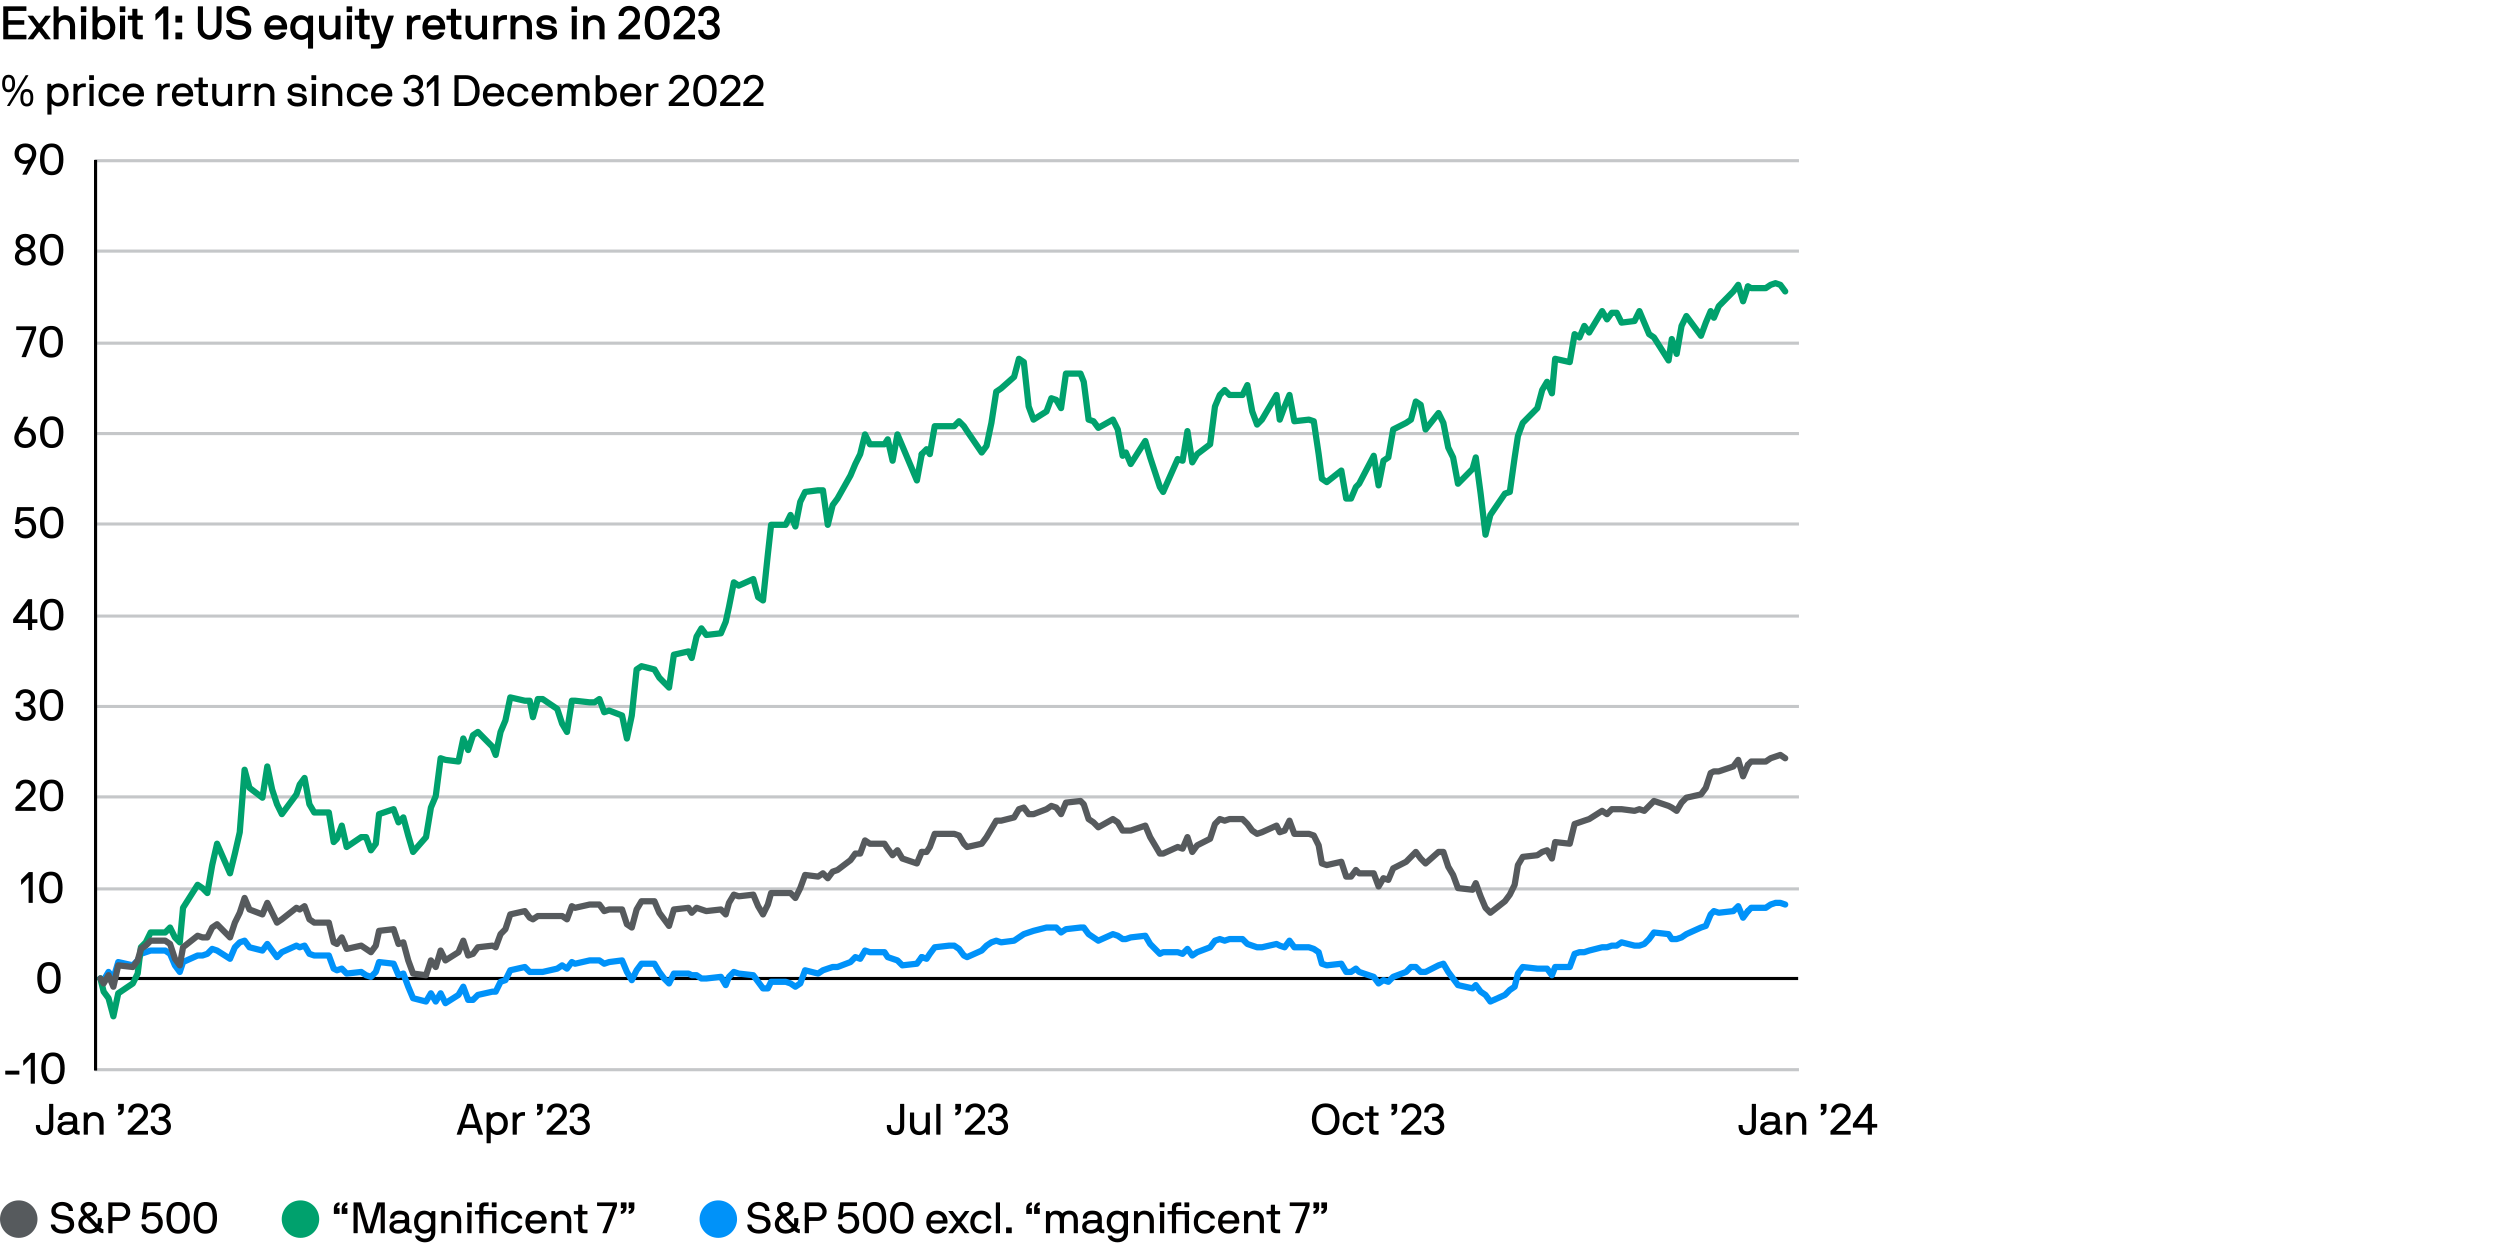 <?xml version="1.0" encoding="UTF-8"?>
<svg id="Layer_1" data-name="Layer 1" xmlns="http://www.w3.org/2000/svg" viewBox="0 0 800 400">
  <g isolation="isolate">
    <g isolation="isolate">
      <path d="M19.85,385.81c-1.11,0-2.02.69-2.02,1.62,0,1.15,1.2,1.33,2.17,1.44,1.83.21,3.74.64,3.74,2.97,0,1.4-1.02,2.91-3.74,2.91-2.42,0-3.74-1.33-3.74-2.84,0-.04.03-.07.07-.07h1.25s.08.04.08.08c0,.7.76,1.64,2.34,1.64,1.48,0,2.34-.8,2.34-1.72,0-1.26-1.12-1.51-2.34-1.64-1.57-.17-3.57-.6-3.57-2.77,0-1.79,1.71-2.82,3.42-2.82s3.52.92,3.52,2.84c0,.04-.03.07-.07.07h-1.26s-.07-.03-.07-.07c0-.94-.87-1.65-2.12-1.65Z" fill="#010000" stroke-width="0"/>
      <path d="M31.4,393.85s-.04-.04-.1,0c-.63.48-1.61.91-2.73.91-2.37,0-3.5-1.54-3.5-3.11,0-1.4.85-2.2,1.65-2.66.08-.04.08-.11.03-.17-.76-.8-.97-1.26-.97-1.96,0-1.22,1.02-2.24,2.65-2.24s2.62,1.09,2.62,2.24c0,1.41-1.2,2.02-2.16,2.34-.04.01-.07.07-.03.13l2.21,2.4s.08,0,.1-.06c.06-.17.1-.38.1-.6v-1.22s.03-.07.07-.07h1.19s.07.03.07.07v1.22c0,.42-.14,1.18-.43,1.68-.03.04-.04.08,0,.11l.22.18c.24.2.31.27.62.25.04,0,.07.03.07.07v1.19s-.03.07-.07.07c-.62,0-1.09-.25-1.61-.77ZM30.41,392.93s.04-.08,0-.13l-2.72-2.96s-.06-.04-.11-.01c-.6.31-1.18.84-1.18,1.68,0,1.16.88,2.06,2.17,2.06.69,0,1.27-.2,1.83-.64ZM27.04,386.86c0,.48.29.91.94,1.51.04.04.07.03.11.01.7-.21,1.7-.62,1.7-1.53,0-.58-.6-1.05-1.36-1.05s-1.39.48-1.39,1.05Z" fill="#010000" stroke-width="0"/>
      <path d="M34.66,384.83s.03-.07.07-.07h4.09c1.54,0,2.86,1.33,2.86,3s-1.32,2.94-2.86,2.94h-2.76s-.07.03-.07.07v3.78s-.03.07-.07.07h-1.19s-.07-.03-.07-.07v-9.72ZM36.06,385.95s-.07.03-.07.07v3.42s.03.07.07.07h2.59c.88,0,1.69-.79,1.69-1.75s-.81-1.81-1.69-1.81h-2.59Z" fill="#010000" stroke-width="0"/>
      <path d="M47.19,385.95s-.08.01-.1.08l-.29,2.47c-.01.1.1.1.13.07.24-.32.92-.66,1.85-.66,1.93,0,3.32,1.4,3.32,3.39,0,2.11-1.43,3.46-3.46,3.46-2.42,0-3.39-1.74-3.39-2.91,0-.04.03-.07.07-.07h1.19s.07.01.07.07c0,.74.71,1.72,2.06,1.72,1.23,0,2.09-.87,2.09-2.27,0-1.25-.88-2.2-2.11-2.2-.84,0-1.58.25-1.95.99-.03.06-.06.07-.08.07h-1.16s-.07-.03-.07-.07l.63-5.27c0-.06.04-.07.08-.07h5.24s.07.03.07.07v1.06s-.04.06-.08.06h-4.09Z" fill="#010000" stroke-width="0"/>
      <path d="M57.01,394.78c-2.83,0-3.75-2.2-3.75-5.08s.92-5.07,3.75-5.07,3.74,2.18,3.74,5.07-.91,5.08-3.74,5.08ZM57.01,385.81c-1.72,0-2.34,1.4-2.34,3.88s.62,3.89,2.34,3.89,2.34-1.43,2.34-3.89-.63-3.88-2.34-3.88Z" fill="#010000" stroke-width="0"/>
      <path d="M65.71,394.78c-2.83,0-3.75-2.2-3.75-5.08s.92-5.07,3.75-5.07,3.74,2.18,3.74,5.07-.91,5.08-3.74,5.08ZM65.71,385.81c-1.72,0-2.34,1.4-2.34,3.88s.62,3.89,2.34,3.89,2.34-1.43,2.34-3.89-.63-3.88-2.34-3.88Z" fill="#010000" stroke-width="0"/>
    </g>
  </g>
  <circle cx="6" cy="390.12" r="6" fill="#565a5d" stroke-width="0"/>
  <g isolation="isolate">
    <g isolation="isolate">
      <path d="M108.58,386.61s.07.03.07.07v1.71s-.03.07-.07.07h-1.68s-.07-.03-.07-.07v-1.7c0-1.06.71-1.93,1.75-1.93.04,0,.07.03.07.07v.77s-.03.07-.07.07c-.28,0-.69.38-.69.87,0,.04.03.07.07.07h.62ZM111.1,386.61s.07.03.07.07v1.71s-.03.07-.07.07h-1.68s-.07-.03-.07-.07v-1.7c0-1.06.71-1.93,1.75-1.93.04,0,.07.03.07.07v.77s-.03.07-.07.07c-.28,0-.69.38-.69.87,0,.04.03.07.07.07h.62Z" fill="#010000" stroke-width="0"/>
      <path d="M120.7,384.83c.03-.06.06-.07.1-.07h2.27s.07.03.07.07v9.72s-.03.07-.07.07h-1.19s-.07-.03-.07-.07v-8.39c0-.1-.13-.08-.14-.01l-2.47,8.4s-.07.07-.11.07h-1.91s-.1-.03-.11-.07l-2.47-8.4c-.03-.08-.14-.07-.14.01v8.39s-.03.07-.07.07h-1.19s-.07-.03-.07-.07v-9.72s.03-.07.07-.07h2.27s.07.01.1.07l2.49,8.4c.03.07.11.07.14,0l2.49-8.4Z" fill="#010000" stroke-width="0"/>
      <path d="M131.73,394.55s-.03.07-.07.07h-.27c-.8,0-1.3-.27-1.48-.71-.03-.07-.1-.06-.13-.03-.34.34-1.13.88-2.42.88-1.75,0-2.73-.91-2.73-2.24,0-1.22,1.08-2.13,3.01-2.13h1.5c.31,0,.46-.27.46-.46,0-.57-.07-1.34-1.74-1.34-1.2,0-1.68.56-1.68,1.27,0,.04-.03.07-.07.07h-1.19s-.07-.03-.07-.07c0-1.65,1.43-2.46,3.01-2.46,1.93,0,3.07.83,3.07,2.54v3.04c0,.21.17.46.46.46h.27s.07.03.07.07v1.05ZM129.6,391.51s-.03-.07-.07-.07h-1.89c-1.27,0-1.68.59-1.68,1.08s.49,1.05,1.4,1.05c1.69,0,2.24-1.01,2.24-1.86v-.2Z" fill="#010000" stroke-width="0"/>
      <path d="M135.98,396.35c1.47,0,1.99-1.01,1.99-1.99v-.38c0-.06-.08-.11-.14-.03-.15.2-1.02.81-2,.81-1.9,0-3.33-1.5-3.33-3.68s1.29-3.68,3.33-3.68c.7,0,1.61.39,2,.78.04.04.11.07.14-.01l.14-.56s.03-.07.07-.07h1.05s.07.03.07.07v6.75c0,1.89-1.34,3.18-3.32,3.18-1.72,0-3.03-.97-3.14-2.09,0-.04.03-.07.07-.07h1.22s.06.03.07.07c.11.32.62.9,1.78.9ZM135.97,393.57c1.27,0,2-1.04,2-2.49s-.73-2.49-2-2.49c-1.34,0-2.14,1.04-2.14,2.49s.8,2.49,2.14,2.49Z" fill="#010000" stroke-width="0"/>
      <path d="M142.35,387.54s.06.03.07.07l.14.63c.01.08.13.06.15.01.28-.42.9-.85,1.83-.85,2.03,0,3.05,1.48,3.05,3.31v3.85s-.03.07-.07.07h-1.19s-.07-.03-.07-.07v-3.85c0-1.06-.48-2.12-1.86-2.12-1.18,0-1.85,1.02-1.85,2.12v3.85s-.03.07-.07.07h-1.19s-.07-.03-.07-.07v-6.95s.03-.07.07-.07h1.05Z" fill="#010000" stroke-width="0"/>
      <path d="M149.52,386.32s-.07-.03-.07-.07v-1.41s.03-.07.07-.07h1.4s.07.03.07.07v1.41s-.03.07-.07.07h-1.4ZM150.89,394.55s-.03.07-.07.07h-1.19s-.07-.03-.07-.07v-6.95s.03-.07.07-.07h1.19s.07.03.07.07v6.95Z" fill="#010000" stroke-width="0"/>
      <path d="M158.82,394.55s-.03.07-.07.07h-1.19s-.07-.03-.07-.07v-5.9s-.03-.07-.07-.07h-2.66s-.07.03-.07.07v5.9s-.03.07-.07.07h-1.19s-.07-.03-.07-.07v-5.9s-.03-.07-.07-.07h-1.25s-.07-.03-.07-.07v-.91s.03-.07.07-.07h1.25s.07-.03.07-.07v-1.05c0-1.15.67-1.68,1.98-1.65h.94s.07.03.07.07v1.05s-.03.07-.07.07h-.92c-.42,0-.66.27-.66.7v.81s.03.07.07.07h3.99s.07.03.07.07v6.95ZM157.44,386.32s-.07-.03-.07-.07v-1.41s.03-.07.07-.07h1.4s.07.03.07.07v1.41s-.03.07-.07.07h-1.4Z" fill="#010000" stroke-width="0"/>
      <path d="M165.83,389.93s-.07-.03-.08-.07c-.31-.83-.98-1.27-1.93-1.27-1.33,0-2.13,1.04-2.13,2.49s.8,2.49,2.13,2.49c.95,0,1.62-.45,1.93-1.27.01-.04.04-.07.08-.07h1.25s.08.01.07.07c-.39,1.55-1.55,2.46-3.33,2.46-2.2,0-3.46-1.5-3.46-3.68s1.26-3.68,3.46-3.68c1.78,0,2.96.92,3.33,2.46.01.06-.03.07-.07.07h-1.25Z" fill="#010000" stroke-width="0"/>
      <path d="M169.59,391.56s-.07.03-.07.07c0,1.02.74,1.95,1.99,1.95.99,0,1.48-.42,1.78-.98.03-.06.06-.07.1-.07h1.25s.08.01.07.07c-.36,1.37-1.61,2.17-3.19,2.17-2.1,0-3.4-1.5-3.4-3.68s1.23-3.68,3.4-3.68,3.42,1.5,3.42,3.68c0,.14-.01.28-.04.39-.01.04-.06.08-.1.08h-5.2ZM171.51,388.59c-1.36,0-1.99,1.19-1.99,1.85,0,.04.04.07.07.07h3.81s.07-.03.07-.07c0-.8-.57-1.85-1.96-1.85Z" fill="#010000" stroke-width="0"/>
      <path d="M177.57,387.54s.06.03.07.07l.14.63c.01.08.13.06.15.01.28-.42.9-.85,1.83-.85,2.03,0,3.05,1.48,3.05,3.31v3.85s-.03.07-.07.07h-1.19s-.07-.03-.07-.07v-3.85c0-1.06-.48-2.12-1.86-2.12-1.18,0-1.85,1.02-1.85,2.12v3.85s-.03.07-.07.07h-1.19s-.07-.03-.07-.07v-6.95s.03-.07.07-.07h1.05Z" fill="#010000" stroke-width="0"/>
      <path d="M187.99,394.55s-.03.07-.07.07h-1.08c-1.16,0-1.83-.5-1.83-1.65v-4.31s-.03-.07-.07-.07h-1.25s-.07-.03-.07-.07v-.91s.03-.07.07-.07h1.25s.07-.03.07-.07v-1.89s.03-.07.07-.07h1.19s.07.03.07.07v1.89s.03.07.07.07h1.51s.07.03.07.07v.91s-.03.07-.07.07h-1.51s-.07.03-.07.07v4.08c0,.43.2.7.76.7h.83s.07.03.07.07v1.05Z" fill="#010000" stroke-width="0"/>
      <path d="M197.43,385.77c0,.14-.01.18-.04.25l-3.19,8.53s-.04.07-.08.07h-1.29s-.07-.03-.06-.07l3.31-8.53s-.01-.07-.06-.07h-4.89s-.07-.03-.07-.07v-1.05s.03-.07.07-.07h6.23s.07.03.07.07v.94Z" fill="#010000" stroke-width="0"/>
      <path d="M198.73,386.61s-.07-.03-.07-.07v-1.71s.03-.07.07-.07h1.68s.07.03.07.07v1.69c0,1.06-.71,1.93-1.75,1.93-.04,0-.07-.03-.07-.07v-.77s.03-.07.07-.07c.28,0,.69-.38.69-.87,0-.04-.03-.07-.07-.07h-.62ZM201.25,386.61s-.07-.03-.07-.07v-1.71s.03-.07.07-.07h1.68s.07.03.07.07v1.69c0,1.06-.71,1.93-1.75,1.93-.04,0-.07-.03-.07-.07v-.77s.03-.07.07-.07c.28,0,.69-.38.69-.87,0-.04-.03-.07-.07-.07h-.62Z" fill="#010000" stroke-width="0"/>
    </g>
  </g>
  <circle cx="96.15" cy="390.12" r="6" fill="#00a16d" stroke-width="0"/>
  <g isolation="isolate">
    <g isolation="isolate">
      <path d="M242.71,385.81c-1.11,0-2.02.69-2.02,1.62,0,1.15,1.2,1.33,2.17,1.44,1.83.21,3.74.64,3.74,2.97,0,1.4-1.02,2.91-3.74,2.91-2.42,0-3.74-1.33-3.74-2.84,0-.04.03-.07.07-.07h1.25s.08.04.08.08c0,.7.76,1.64,2.34,1.64,1.48,0,2.34-.8,2.34-1.72,0-1.26-1.12-1.51-2.34-1.64-1.57-.17-3.57-.6-3.57-2.77,0-1.79,1.71-2.82,3.42-2.82s3.52.92,3.52,2.84c0,.04-.03.07-.07.07h-1.26s-.07-.03-.07-.07c0-.94-.87-1.65-2.12-1.65Z" fill="#010000" stroke-width="0"/>
      <path d="M254.26,393.85s-.04-.04-.1,0c-.63.48-1.61.91-2.73.91-2.37,0-3.5-1.54-3.5-3.11,0-1.4.85-2.2,1.65-2.66.08-.04.08-.11.03-.17-.76-.8-.97-1.26-.97-1.96,0-1.22,1.02-2.24,2.65-2.24s2.62,1.09,2.62,2.24c0,1.41-1.2,2.02-2.16,2.34-.04.01-.07.07-.03.13l2.21,2.4s.08,0,.1-.06c.06-.17.1-.38.1-.6v-1.22s.03-.07.07-.07h1.19s.07.03.07.07v1.22c0,.42-.14,1.18-.43,1.68-.03.04-.04.08,0,.11l.22.18c.24.2.31.27.62.25.04,0,.07.03.07.07v1.19s-.03.07-.07.07c-.62,0-1.09-.25-1.61-.77ZM253.26,392.93s.04-.08,0-.13l-2.72-2.96s-.06-.04-.11-.01c-.6.31-1.18.84-1.18,1.68,0,1.16.88,2.06,2.17,2.06.69,0,1.27-.2,1.83-.64ZM249.9,386.86c0,.48.29.91.94,1.51.04.04.07.03.11.01.7-.21,1.7-.62,1.7-1.53,0-.58-.6-1.05-1.36-1.05s-1.39.48-1.39,1.05Z" fill="#010000" stroke-width="0"/>
      <path d="M257.52,384.83s.03-.07.07-.07h4.09c1.54,0,2.86,1.33,2.86,3s-1.32,2.94-2.86,2.94h-2.76s-.07.03-.07.07v3.78s-.03.07-.07.07h-1.19s-.07-.03-.07-.07v-9.72ZM258.92,385.95s-.07.03-.07.07v3.42s.03.07.07.07h2.59c.88,0,1.69-.79,1.69-1.75s-.81-1.81-1.69-1.81h-2.59Z" fill="#010000" stroke-width="0"/>
      <path d="M270.05,385.95s-.08.01-.1.08l-.29,2.47c-.01.1.1.1.13.07.24-.32.92-.66,1.85-.66,1.93,0,3.32,1.4,3.32,3.39,0,2.11-1.43,3.46-3.46,3.46-2.42,0-3.39-1.74-3.39-2.91,0-.04.03-.07.07-.07h1.19s.07.01.07.07c0,.74.71,1.72,2.06,1.72,1.23,0,2.09-.87,2.09-2.27,0-1.25-.88-2.2-2.11-2.2-.84,0-1.58.25-1.95.99-.03.06-.06.07-.08.07h-1.16s-.07-.03-.07-.07l.63-5.27c0-.06.04-.07.08-.07h5.24s.07.03.07.07v1.06s-.04.06-.08.06h-4.09Z" fill="#010000" stroke-width="0"/>
      <path d="M279.86,394.78c-2.83,0-3.75-2.2-3.75-5.08s.92-5.07,3.75-5.07,3.74,2.18,3.74,5.07-.91,5.08-3.74,5.08ZM279.86,385.81c-1.72,0-2.34,1.4-2.34,3.88s.62,3.89,2.34,3.89,2.34-1.43,2.34-3.89-.63-3.88-2.34-3.88Z" fill="#010000" stroke-width="0"/>
      <path d="M288.57,394.78c-2.83,0-3.75-2.2-3.75-5.08s.92-5.07,3.75-5.07,3.74,2.18,3.74,5.07-.91,5.08-3.74,5.08ZM288.57,385.81c-1.72,0-2.34,1.4-2.34,3.88s.62,3.89,2.34,3.89,2.34-1.43,2.34-3.89-.63-3.88-2.34-3.88Z" fill="#010000" stroke-width="0"/>
      <path d="M297.87,391.56s-.07.03-.07.07c0,1.02.74,1.95,1.99,1.95.99,0,1.48-.42,1.78-.98.03-.06.06-.07.1-.07h1.25s.08.01.07.07c-.36,1.37-1.61,2.17-3.19,2.17-2.1,0-3.4-1.5-3.4-3.68s1.23-3.68,3.4-3.68,3.42,1.5,3.42,3.68c0,.14-.01.28-.04.39-.01.04-.06.08-.1.08h-5.2ZM299.78,388.59c-1.36,0-1.99,1.19-1.99,1.85,0,.04.04.07.07.07h3.81s.07-.03.07-.07c0-.8-.57-1.85-1.96-1.85Z" fill="#010000" stroke-width="0"/>
      <path d="M308.76,394.62s-.08-.03-.11-.07l-1.76-2.35s-.07-.04-.11,0l-1.78,2.35c-.04.06-.07.07-.11.07h-1.39s-.06-.04-.03-.07l2.54-3.36s.03-.1,0-.14l-2.54-3.45s-.01-.07.03-.07h1.34s.07.01.11.07l1.81,2.42c.04.06.1.06.14,0l1.81-2.42s.07-.07.11-.07h1.34s.07.03.04.07l-2.56,3.45s-.03.1,0,.14l2.56,3.36s.01.07-.03.07h-1.41Z" fill="#010000" stroke-width="0"/>
      <path d="M315.96,389.93s-.07-.03-.08-.07c-.31-.83-.98-1.27-1.93-1.27-1.33,0-2.13,1.04-2.13,2.49s.8,2.49,2.13,2.49c.95,0,1.62-.45,1.93-1.27.01-.04.04-.07.08-.07h1.25s.08.01.07.07c-.39,1.55-1.55,2.46-3.33,2.46-2.2,0-3.46-1.5-3.46-3.68s1.26-3.68,3.46-3.68c1.78,0,2.96.92,3.33,2.46.01.06-.03.07-.07.07h-1.25Z" fill="#010000" stroke-width="0"/>
      <path d="M320,394.55s-.03.07-.07.07h-1.19s-.07-.03-.07-.07v-9.72s.03-.07.07-.07h1.19s.07.03.07.07v9.72Z" fill="#010000" stroke-width="0"/>
      <path d="M322.01,394.62s-.07-.03-.07-.07v-1.71s.03-.07.07-.07h1.68s.07.03.07.07v1.71s-.03.07-.07.07h-1.68Z" fill="#010000" stroke-width="0"/>
      <path d="M330.14,386.61s.07.03.07.07v1.71s-.03.07-.07.07h-1.68s-.07-.03-.07-.07v-1.7c0-1.06.71-1.93,1.75-1.93.04,0,.07.03.07.07v.77s-.03.07-.07.07c-.28,0-.69.38-.69.87,0,.04.03.07.07.07h.62ZM332.66,386.61s.07.03.07.07v1.71s-.03.07-.07.07h-1.68s-.07-.03-.07-.07v-1.7c0-1.06.71-1.93,1.75-1.93.04,0,.07.03.07.07v.77s-.03.07-.07.07c-.28,0-.69.38-.69.87,0,.04.03.07.07.07h.62Z" fill="#010000" stroke-width="0"/>
      <path d="M335.79,387.54s.06.03.07.07l.14.63c.03.08.14.06.17,0,.25-.5.98-.84,1.67-.84.98,0,1.51.21,2.03.84.06.07.1.07.17,0,.53-.62,1.44-.84,2.12-.84,1.82,0,2.76,1.2,2.76,3.31v3.85s-.03.07-.07.07h-1.19s-.07-.03-.07-.07v-3.85c0-1.06-.18-2.12-1.57-2.12s-1.55,1.02-1.55,2.12v3.85s-.01.04-.03.06c-.01.01-.03.01-.04.01h-1.2s-.04-.01-.04-.03c-.01-.01-.01-.03-.01-.04v-3.85c0-1.09-.24-2.12-1.57-2.12-1.18,0-1.55,1.02-1.55,2.12v3.85s-.03.07-.07.07h-1.19s-.07-.03-.07-.07v-6.95s.03-.07.07-.07h1.05Z" fill="#010000" stroke-width="0"/>
      <path d="M353.38,394.55s-.03.07-.07.07h-.27c-.8,0-1.3-.27-1.48-.71-.03-.07-.1-.06-.13-.03-.34.34-1.13.88-2.42.88-1.75,0-2.73-.91-2.73-2.24,0-1.22,1.08-2.13,3.01-2.13h1.5c.31,0,.46-.27.46-.46,0-.57-.07-1.34-1.74-1.34-1.2,0-1.68.56-1.68,1.27,0,.04-.03.07-.07.07h-1.19s-.07-.03-.07-.07c0-1.65,1.43-2.46,3.01-2.46,1.93,0,3.07.83,3.07,2.54v3.04c0,.21.17.46.46.46h.27s.07.03.07.07v1.05ZM351.25,391.51s-.03-.07-.07-.07h-1.89c-1.27,0-1.68.59-1.68,1.08s.49,1.05,1.4,1.05c1.69,0,2.24-1.01,2.24-1.86v-.2Z" fill="#010000" stroke-width="0"/>
      <path d="M357.63,396.35c1.47,0,1.99-1.01,1.99-1.99v-.38c0-.06-.08-.11-.14-.03-.15.2-1.02.81-2,.81-1.9,0-3.33-1.5-3.33-3.68s1.29-3.68,3.33-3.68c.7,0,1.61.39,2,.78.04.04.11.07.14-.01l.14-.56s.03-.07.07-.07h1.05s.07.03.07.07v6.75c0,1.89-1.34,3.18-3.32,3.18-1.72,0-3.03-.97-3.14-2.09,0-.04.03-.07.07-.07h1.22s.06.03.07.07c.11.32.62.9,1.78.9ZM357.62,393.57c1.27,0,2-1.04,2-2.49s-.73-2.49-2-2.49c-1.34,0-2.14,1.04-2.14,2.49s.8,2.49,2.14,2.49Z" fill="#010000" stroke-width="0"/>
      <path d="M364,387.54s.06.03.07.07l.14.63c.01.08.13.06.15.01.28-.42.9-.85,1.83-.85,2.03,0,3.05,1.48,3.05,3.31v3.85s-.03.07-.07.07h-1.19s-.07-.03-.07-.07v-3.85c0-1.06-.48-2.12-1.86-2.12-1.18,0-1.85,1.02-1.85,2.12v3.85s-.03.07-.07.07h-1.19s-.07-.03-.07-.07v-6.95s.03-.07.07-.07h1.05Z" fill="#010000" stroke-width="0"/>
      <path d="M371.17,386.32s-.07-.03-.07-.07v-1.41s.03-.07.07-.07h1.4s.07.03.07.07v1.41s-.03.07-.07.07h-1.4ZM372.54,394.55s-.03.07-.07.07h-1.19s-.07-.03-.07-.07v-6.95s.03-.07.07-.07h1.19s.07.03.07.07v6.95Z" fill="#010000" stroke-width="0"/>
      <path d="M380.47,394.55s-.03.07-.07.07h-1.19s-.07-.03-.07-.07v-5.9s-.03-.07-.07-.07h-2.66s-.07.03-.07.07v5.9s-.03.07-.07.07h-1.19s-.07-.03-.07-.07v-5.9s-.03-.07-.07-.07h-1.25s-.07-.03-.07-.07v-.91s.03-.07.07-.07h1.25s.07-.03.07-.07v-1.05c0-1.15.67-1.68,1.98-1.65h.94s.07.03.07.07v1.05s-.03.07-.07.07h-.92c-.42,0-.66.27-.66.7v.81s.03.07.07.07h3.99s.07.03.07.07v6.95ZM379.09,386.32s-.07-.03-.07-.07v-1.41s.03-.07.07-.07h1.4s.07.03.07.07v1.41s-.03.07-.07.07h-1.4Z" fill="#010000" stroke-width="0"/>
      <path d="M387.48,389.93s-.07-.03-.08-.07c-.31-.83-.98-1.27-1.93-1.27-1.33,0-2.13,1.04-2.13,2.49s.8,2.49,2.13,2.49c.95,0,1.62-.45,1.93-1.27.01-.04.04-.07.08-.07h1.25s.08.01.07.07c-.39,1.55-1.55,2.46-3.33,2.46-2.2,0-3.46-1.5-3.46-3.68s1.26-3.68,3.46-3.68c1.78,0,2.96.92,3.33,2.46.01.06-.03.07-.07.07h-1.25Z" fill="#010000" stroke-width="0"/>
      <path d="M391.24,391.56s-.07.03-.07.07c0,1.02.74,1.95,1.99,1.95.99,0,1.48-.42,1.78-.98.03-.06.06-.07.1-.07h1.25s.08.01.07.07c-.36,1.37-1.61,2.17-3.19,2.17-2.1,0-3.4-1.5-3.4-3.68s1.23-3.68,3.4-3.68,3.42,1.5,3.42,3.68c0,.14-.01.28-.04.39-.01.04-.06.08-.1.08h-5.2ZM393.16,388.59c-1.36,0-1.99,1.19-1.99,1.85,0,.04.04.07.07.07h3.81s.07-.03.07-.07c0-.8-.57-1.85-1.96-1.85Z" fill="#010000" stroke-width="0"/>
      <path d="M399.22,387.54s.06.03.07.07l.14.63c.01.08.13.06.15.01.28-.42.9-.85,1.83-.85,2.03,0,3.05,1.48,3.05,3.31v3.85s-.03.07-.07.07h-1.19s-.07-.03-.07-.07v-3.85c0-1.06-.48-2.12-1.86-2.12-1.18,0-1.85,1.02-1.85,2.12v3.85s-.03.07-.07.07h-1.19s-.07-.03-.07-.07v-6.95s.03-.07.07-.07h1.05Z" fill="#010000" stroke-width="0"/>
      <path d="M409.64,394.55s-.03.07-.07.07h-1.08c-1.16,0-1.83-.5-1.83-1.65v-4.31s-.03-.07-.07-.07h-1.25s-.07-.03-.07-.07v-.91s.03-.07.07-.07h1.25s.07-.03.07-.07v-1.89s.03-.07.07-.07h1.19s.07.03.07.07v1.89s.03.07.07.07h1.51s.07.03.07.07v.91s-.03.07-.07.07h-1.51s-.07.03-.07.07v4.08c0,.43.2.7.76.7h.83s.07.03.07.07v1.05Z" fill="#010000" stroke-width="0"/>
      <path d="M419.08,385.77c0,.14-.01.18-.04.25l-3.19,8.53s-.04.07-.08.07h-1.29s-.07-.03-.06-.07l3.31-8.53s-.01-.07-.06-.07h-4.89s-.07-.03-.07-.07v-1.05s.03-.07.07-.07h6.23s.07.03.07.07v.94Z" fill="#010000" stroke-width="0"/>
      <path d="M420.38,386.61s-.07-.03-.07-.07v-1.71s.03-.07.07-.07h1.68s.07.03.07.07v1.69c0,1.06-.71,1.93-1.75,1.93-.04,0-.07-.03-.07-.07v-.77s.03-.07.07-.07c.28,0,.69-.38.69-.87,0-.04-.03-.07-.07-.07h-.62ZM422.9,386.61s-.07-.03-.07-.07v-1.71s.03-.07.07-.07h1.68s.07.03.07.07v1.69c0,1.06-.71,1.93-1.75,1.93-.04,0-.07-.03-.07-.07v-.77s.03-.07.07-.07c.28,0,.69-.38.69-.87,0-.04-.03-.07-.07-.07h-.62Z" fill="#010000" stroke-width="0"/>
    </g>
  </g>
  <circle cx="229.86" cy="390.12" r="6" fill="#0092f9" stroke-width="0"/>
  <g>
    <path d="M8.39,11.13s.07.03.07.08v1.3s-.03.08-.07.08H1.11s-.07-.03-.07-.08V2.1s.03-.08.07-.08h7.27s.07.03.07.08v1.32s-.03.07-.07.07H2.72s-.08.03-.08.08v2.82s.03.08.08.08h4.98s.07.03.07.07v1.31s-.03.07-.07.07H2.72s-.08.03-.08.08v3.06s.03.07.08.07h5.67Z" stroke-width="0"/>
    <path d="M16.23,12.48c.06.08,0,.1-.04.1h-1.67s-.1-.02-.15-.08l-1.78-2.37s-.08-.04-.1,0l-1.79,2.37c-.04.06-.07.08-.12.08h-1.69s-.07-.04-.03-.1l2.7-3.58s.03-.09,0-.13l-2.71-3.66s0-.1.08-.1h1.6s.09.03.12.08l1.83,2.44s.1.04.13,0l1.83-2.44s.09-.08.14-.08h1.62c.06,0,.09.06.06.1l-2.73,3.66s-.04.07,0,.13l2.71,3.58Z" stroke-width="0"/>
    <path d="M22.48,12.59s-.08-.03-.08-.08v-4.11c0-1.02-.49-2.1-1.83-2.1-1.21,0-1.81.99-1.81,2.02v4.18s-.03.08-.08.08h-1.46s-.07-.03-.07-.08V2.1s.03-.08.07-.08h1.46s.08.03.08.08v3.51c0,.09.12.1.17.04.28-.38,1.02-.81,1.88-.81,2.26,0,3.22,1.63,3.22,3.55v4.11s-.03.08-.08.08h-1.47Z" stroke-width="0"/>
    <path d="M25.92,3.86s-.07-.03-.07-.08v-1.68s.03-.08.07-.08h1.65s.08.03.08.08v1.68s-.03.08-.08.08h-1.65ZM26.01,12.59s-.07-.03-.07-.08v-7.44s.03-.08.07-.08h1.46s.08.03.08.08v7.44s-.03.08-.08.08h-1.46Z" stroke-width="0"/>
    <path d="M31.19,11.97l-.15.54c-.02.06-.05.08-.1.08h-1.28s-.07-.03-.07-.08V2.1s.03-.08.07-.08h1.46s.08.03.08.08v3.49s.07.09.12.04c.07-.07.81-.79,2.07-.79,2.08,0,3.51,1.6,3.51,3.94s-1.35,3.94-3.51,3.94c-.75,0-1.64-.39-2.02-.78-.06-.06-.14-.06-.17.02ZM33.15,6.3c-1.27,0-1.96.96-1.96,2.49s.69,2.49,1.96,2.49c1.36,0,2.11-1.03,2.11-2.49s-.75-2.49-2.11-2.49Z" stroke-width="0"/>
    <path d="M38.38,3.86s-.07-.03-.07-.08v-1.68s.03-.08.07-.08h1.65s.08.03.08.08v1.68s-.03.08-.08.08h-1.65ZM38.47,12.59s-.07-.03-.07-.08v-7.44s.03-.08.07-.08h1.46s.08.03.08.08v7.44s-.03.08-.08.08h-1.46Z" stroke-width="0"/>
    <path d="M41,6.35s-.08-.03-.08-.08v-1.2s.03-.08.08-.08h1.27s.07-.03.07-.07v-2.02s.03-.08.08-.08h1.47s.08.03.08.08v2.02s.03.07.07.07h1.58s.08.03.08.08v1.2s-.03.08-.08.08h-1.58s-.07.03-.07.08v4.09c0,.38.23.61.67.61h.98s.08.03.08.08v1.3s-.03.08-.08.08h-1.17c-1.52,0-2.1-.61-2.1-2.11v-4.05s-.03-.08-.07-.08h-1.27Z" stroke-width="0"/>
    <path d="M52.24,4.32c0-.06-.09-.09-.13-.04l-2.25,2.26s-.12.05-.12-.04v-1.8c0-.09.02-.15.08-.19l2.4-2.4s.09-.08.13-.08h1.43s.07.03.07.08v10.41s-.03.08-.07.08h-1.46s-.08-.03-.08-.08V4.32Z" stroke-width="0"/>
    <path d="M56.21,7.2s-.08-.03-.08-.08v-2.05s.03-.08.08-.08h2.02s.07.03.07.08v2.05s-.03.08-.07.08h-2.02ZM56.21,12.59s-.08-.03-.08-.08v-2.05s.03-.08.08-.08h2.02s.07.03.07.08v2.05s-.03.08-.07.08h-2.02Z" stroke-width="0"/>
    <path d="M70.89,8.97c0,2.1-1.67,3.76-3.78,3.76s-3.79-1.67-3.79-3.76V2.1s.03-.08.08-.08h1.47s.08.03.08.08v6.87c0,1.19.97,2.31,2.17,2.31s2.17-1.12,2.17-2.31V2.1s.03-.08.08-.08h1.45s.08.03.08.08v6.87Z" stroke-width="0"/>
    <path d="M76.38,12.74c-2.79,0-4.05-1.51-4.05-3.03,0-.04.03-.09.08-.09h1.53s.08.04.08.09c0,.73.88,1.57,2.37,1.57s2.34-.78,2.34-1.72c0-1-.91-1.46-2.34-1.59-2.07-.2-3.93-.79-3.93-3.02,0-1.95,1.84-3.07,3.7-3.07s3.79,1.05,3.79,3.04c0,.04-.03.07-.07.07h-1.54s-.08-.03-.08-.07c0-.83-.81-1.58-2.1-1.58-1.14,0-1.95.72-1.95,1.64,0,1.09,1.17,1.21,2.5,1.41,1.73.25,3.71.6,3.71,3.17,0,1.74-1.32,3.18-4.04,3.18Z" stroke-width="0"/>
    <path d="M91.74,9.44h-5.38s-.08.03-.08.08c0,.96.77,1.77,1.96,1.77.85,0,1.42-.34,1.68-.87.03-.06.06-.08.12-.08h1.5s.12,0,.09.12c-.36,1.42-1.7,2.28-3.39,2.28-2.22,0-3.66-1.6-3.66-3.94s1.4-3.94,3.66-3.94,3.66,1.65,3.66,3.99c0,.23-.03.39-.06.52-.02.05-.06.08-.1.08ZM90.09,8.09s.07-.03.07-.07c0-.72-.57-1.71-1.92-1.71s-1.96,1.06-1.96,1.71c0,.04.03.07.08.07h3.73Z" stroke-width="0"/>
    <path d="M98.58,5.6l.15-.52c.02-.06.04-.08.1-.08h1.27s.08.03.08.08v10.41s-.03.07-.08.07h-1.46s-.07-.03-.07-.07v-3.5c0-.06-.08-.09-.12-.04-.07.08-.81.79-2.07.79-2.08,0-3.51-1.6-3.51-3.94s1.35-3.94,3.51-3.94c.75,0,1.63.39,2.02.78.06.06.13.06.17-.03ZM96.61,11.28c1.27,0,1.96-.96,1.96-2.49s-.69-2.49-1.96-2.49c-1.37,0-2.12,1.03-2.12,2.49s.75,2.49,2.12,2.49Z" stroke-width="0"/>
    <path d="M105.31,12.74c-2.27,0-3.23-1.63-3.23-3.55v-4.11s.03-.08.08-.08h1.47s.08.03.08.08v4.11c0,1.02.5,2.1,1.83,2.1,1.21,0,1.81-.99,1.81-2.02v-4.18s.03-.08.07-.08h1.46s.08.03.08.08v7.44s-.03.08-.08.08h-1.27c-.06,0-.09-.03-.1-.08l-.15-.57c-.03-.09-.12-.08-.17-.02-.3.41-1.06.81-1.88.81Z" stroke-width="0"/>
    <path d="M110.98,3.86s-.07-.03-.07-.08v-1.68s.03-.08.07-.08h1.65s.08.03.08.08v1.68s-.03.08-.08.08h-1.65ZM111.07,12.59s-.07-.03-.07-.08v-7.44s.03-.08.07-.08h1.46s.08.03.08.08v7.44s-.03.08-.08.08h-1.46Z" stroke-width="0"/>
    <path d="M113.59,6.35s-.08-.03-.08-.08v-1.2s.03-.08.08-.08h1.27s.07-.03.07-.07v-2.02s.03-.08.08-.08h1.47s.08.03.08.08v2.02s.03.07.07.07h1.58s.08.03.08.08v1.2s-.03.08-.08.08h-1.58s-.07.03-.07.08v4.09c0,.38.23.61.67.61h.98s.08.03.08.08v1.3s-.03.08-.08.08h-1.17c-1.52,0-2.1-.61-2.1-2.11v-4.05s-.03-.08-.07-.08h-1.27Z" stroke-width="0"/>
    <path d="M124.32,5.07s.04-.08.09-.08h1.56s.08.02.06.08l-2.8,8.34c-.53,1.54-1.01,2.14-2.4,2.14h-2.07s-.07-.03-.07-.07v-1.27s.03-.08.07-.08h1.76c1.18,0,.87-.99.61-1.77l-2.46-7.29s.02-.08.04-.08h1.59s.08.03.09.08l1.89,5.92c.03.09.12.09.15,0l1.89-5.92Z" stroke-width="0"/>
    <path d="M133.63,6.35c-1.21,0-1.81.94-1.81,1.98v4.18s-.03.08-.08.08h-1.47s-.06-.03-.06-.08v-7.44s.03-.08.06-.08h1.29c.06,0,.09.03.1.09l.15.55c.03.08.1.08.15.03.48-.48,1.02-.83,1.74-.83h.79s.08.03.08.08v1.35s-.03.08-.08.08h-.87Z" stroke-width="0"/>
    <path d="M142.33,9.44h-5.38s-.08.03-.08.08c0,.96.77,1.77,1.96,1.77.85,0,1.42-.34,1.68-.87.03-.06.06-.08.12-.08h1.5s.12,0,.09.12c-.36,1.42-1.7,2.28-3.39,2.28-2.22,0-3.66-1.6-3.66-3.94s1.4-3.94,3.66-3.94,3.66,1.65,3.66,3.99c0,.23-.03.39-.06.52-.02.05-.06.08-.1.08ZM140.68,8.09s.08-.03.08-.07c0-.72-.57-1.71-1.92-1.71s-1.96,1.06-1.96,1.71c0,.04.03.07.08.07h3.73Z" stroke-width="0"/>
    <path d="M142.95,6.35s-.08-.03-.08-.08v-1.2s.03-.08.08-.08h1.27s.07-.03.07-.07v-2.02s.03-.08.08-.08h1.47s.08.03.08.08v2.02s.03.07.07.07h1.58s.08.03.08.08v1.2s-.03.08-.08.08h-1.58s-.07.03-.07.08v4.09c0,.38.23.61.67.61h.98s.08.03.08.08v1.3s-.03.08-.08.08h-1.17c-1.52,0-2.1-.61-2.1-2.11v-4.05s-.03-.08-.07-.08h-1.27Z" stroke-width="0"/>
    <path d="M152.19,12.74c-2.27,0-3.23-1.63-3.23-3.55v-4.11s.03-.08.08-.08h1.47s.08.03.08.08v4.11c0,1.02.5,2.1,1.83,2.1,1.21,0,1.81-.99,1.81-2.02v-4.18s.03-.08.07-.08h1.46s.08.03.08.08v7.44s-.03.08-.08.08h-1.27c-.06,0-.09-.03-.1-.08l-.15-.57c-.03-.09-.12-.08-.17-.02-.3.41-1.06.81-1.88.81Z" stroke-width="0"/>
    <path d="M161.29,6.35c-1.21,0-1.81.94-1.81,1.98v4.18s-.03.08-.08.08h-1.47s-.06-.03-.06-.08v-7.44s.03-.08.06-.08h1.29c.06,0,.09.03.1.09l.15.55c.03.08.1.08.15.03.48-.48,1.02-.83,1.74-.83h.79s.08.03.08.08v1.35s-.03.08-.08.08h-.87Z" stroke-width="0"/>
    <path d="M167.01,4.85c2.26,0,3.22,1.63,3.22,3.55v4.11s-.03.08-.08.08h-1.47s-.08-.03-.08-.08v-4.11c0-1.02-.49-2.1-1.83-2.1-1.21,0-1.81.99-1.81,2.02v4.18s-.03.08-.08.08h-1.46s-.07-.03-.07-.08v-7.44s.03-.08.07-.08h1.28c.06,0,.09.03.1.08l.15.56c.03.1.12.09.17.03.3-.4,1.06-.81,1.88-.81Z" stroke-width="0"/>
    <path d="M174.96,12.74c-2.27,0-3.4-1.24-3.4-2.64,0-.04.03-.08.07-.08h1.49s.09.03.09.08c0,.61.61,1.18,1.75,1.18.69,0,1.69-.15,1.69-1,0-1.63-4.96.09-4.96-3.13,0-1.26,1.22-2.29,3.09-2.29s3.29.89,3.29,2.64c0,.04-.02.07-.06.07h-1.48s-.08-.03-.08-.07c0-.62-.51-1.19-1.67-1.19-1.02,0-1.48.4-1.48.84,0,1.58,4.98-.13,4.98,3.13,0,1.67-1.37,2.46-3.31,2.46Z" stroke-width="0"/>
    <path d="M182.94,3.86s-.07-.03-.07-.08v-1.68s.03-.08.07-.08h1.65s.08.03.08.08v1.68s-.03.08-.08.08h-1.65ZM183.03,12.59s-.07-.03-.07-.08v-7.44s.03-.08.07-.08h1.46s.08.03.08.08v7.44s-.03.08-.08.08h-1.46Z" stroke-width="0"/>
    <path d="M190.24,4.85c2.26,0,3.22,1.63,3.22,3.55v4.11s-.03.08-.08.08h-1.47s-.08-.03-.08-.08v-4.11c0-1.02-.49-2.1-1.83-2.1-1.21,0-1.81.99-1.81,2.02v4.18s-.03.08-.08.08h-1.46s-.07-.03-.07-.08v-7.44s.03-.08.07-.08h1.28c.06,0,.09.03.1.08l.15.56c.03.1.12.09.17.03.3-.4,1.06-.81,1.88-.81Z" stroke-width="0"/>
    <path d="M204.79,12.51s-.03.08-.07.08h-6.73s-.08-.03-.08-.08v-1.21c0-.06.02-.17.09-.23l4.06-3.99c.3-.28,1.12-1.06,1.12-1.94,0-.73-.51-1.8-1.81-1.8-1.08,0-1.77.85-1.77,1.71,0,.04-.03.08-.08.08h-1.46s-.07-.03-.07-.08c0-1.83,1.41-3.18,3.37-3.18,2.16,0,3.44,1.46,3.44,3.24,0,1.54-1.02,2.56-1.57,3.04l-3.08,2.83s-.04.13.04.13h4.52s.07.03.07.08v1.3Z" stroke-width="0"/>
    <path d="M210.3,12.74c-3.01,0-4-2.37-4-5.43s.99-5.43,4-5.43,4,2.37,4,5.43-.97,5.43-4,5.43ZM210.3,3.35c-1.69,0-2.31,1.53-2.31,3.96s.61,3.97,2.31,3.97,2.33-1.54,2.33-3.97-.63-3.96-2.33-3.96Z" stroke-width="0"/>
    <path d="M222.42,12.51s-.03.08-.07.08h-6.73s-.08-.03-.08-.08v-1.21c0-.06.02-.17.09-.23l4.06-3.99c.3-.28,1.12-1.06,1.12-1.94,0-.73-.51-1.8-1.81-1.8-1.08,0-1.77.85-1.77,1.71,0,.04-.03.08-.08.08h-1.46s-.07-.03-.07-.08c0-1.83,1.41-3.18,3.37-3.18,2.16,0,3.44,1.46,3.44,3.24,0,1.54-1.02,2.56-1.57,3.04l-3.08,2.83s-.04.13.04.13h4.52s.07.03.07.08v1.3Z" stroke-width="0"/>
    <path d="M226.81,1.88c2.01,0,3.36,1.35,3.36,3.04,0,1.29-.93,1.96-1.36,2.19-.08.03-.08.12,0,.15.52.21,1.54,1.05,1.54,2.44,0,1.68-1.23,3.03-3.54,3.03s-3.39-1.46-3.39-3.1c0-.04.03-.07.07-.07h1.47s.07.03.07.07c0,.68.54,1.65,1.77,1.65,1.12,0,1.94-.73,1.94-1.57,0-1.15-.88-1.77-1.94-1.77h-.51s-.08-.03-.08-.07v-1.32s.03-.07.08-.07h.51c.96,0,1.74-.56,1.74-1.54,0-.79-.68-1.58-1.74-1.58-1,0-1.71.89-1.71,1.71,0,.04-.03.08-.07.08h-1.46s-.08-.03-.08-.08c0-1.8,1.37-3.18,3.31-3.18Z" stroke-width="0"/>
  </g>
  <g>
    <path d="M2.76,29.52c-1.55,0-2.07-1.2-2.07-2.8s.52-2.79,2.07-2.79,2.06,1.2,2.06,2.79-.5,2.8-2.06,2.8ZM2.76,24.8c-.85,0-1.16.7-1.16,1.92s.31,1.93,1.16,1.93,1.16-.71,1.16-1.93-.32-1.92-1.16-1.92ZM8.14,24.18c.04-.07.08-.11.14-.11h.73c.06,0,.08.06.06.11l-5.91,9.64c-.04.07-.08.11-.14.11h-.7c-.06,0-.08-.06-.06-.11l5.88-9.64ZM8.59,34.07c-1.55,0-2.07-1.2-2.07-2.8s.52-2.79,2.07-2.79,2.06,1.2,2.06,2.79-.5,2.8-2.06,2.8ZM8.59,29.35c-.85,0-1.16.7-1.16,1.92s.31,1.93,1.16,1.93,1.16-.71,1.16-1.93-.32-1.92-1.16-1.92Z" stroke-width="0"/>
    <path d="M16.28,26.84s.06.03.07.07l.14.57c.03.08.11.06.14.01.36-.41,1.3-.8,2-.8,2.05,0,3.33,1.5,3.33,3.68s-1.29,3.68-3.33,3.68c-.98,0-1.83-.6-2-.8-.07-.08-.14-.03-.14.03v3.33s-.03.07-.07.07h-1.19s-.07-.03-.07-.07v-9.72s.03-.07.07-.07h1.05ZM18.5,27.89c-1.27,0-2,1.04-2,2.49s.73,2.49,2,2.49c1.34,0,2.14-1.04,2.14-2.49s-.8-2.49-2.14-2.49Z" stroke-width="0"/>
    <path d="M26.69,27.89c-1.18,0-1.85,1.02-1.85,2.12v3.85s-.03.07-.07.07h-1.19s-.07-.03-.07-.07v-6.95s.03-.07.07-.07h1.05s.06.03.07.07l.14.63c.03.08.11.06.15.01.48-.48.99-.85,1.69-.85h.71s.07.03.07.07v1.05s-.03.07-.07.07h-.71Z" stroke-width="0"/>
    <path d="M28.59,25.62s-.07-.03-.07-.07v-1.42s.03-.07.07-.07h1.4s.07.03.07.07v1.42s-.03.07-.07.07h-1.4ZM29.96,33.86s-.03.07-.07.07h-1.19s-.07-.03-.07-.07v-6.95s.03-.07.07-.07h1.19s.07.03.07.07v6.95Z" stroke-width="0"/>
    <path d="M36.98,29.24s-.07-.03-.08-.07c-.31-.83-.98-1.27-1.93-1.27-1.33,0-2.13,1.04-2.13,2.49s.8,2.49,2.13,2.49c.95,0,1.62-.45,1.93-1.27.01-.04.04-.07.08-.07h1.25s.08.01.07.07c-.39,1.55-1.55,2.47-3.33,2.47-2.2,0-3.46-1.5-3.46-3.68s1.26-3.68,3.46-3.68c1.78,0,2.96.92,3.33,2.47.01.06-.03.07-.07.07h-1.25Z" stroke-width="0"/>
    <path d="M40.74,30.86s-.07.03-.07.07c0,1.02.74,1.95,1.99,1.95.99,0,1.48-.42,1.78-.98.03-.06.06-.07.1-.07h1.25s.08.01.07.07c-.36,1.37-1.61,2.17-3.19,2.17-2.1,0-3.4-1.5-3.4-3.68s1.23-3.68,3.4-3.68,3.42,1.5,3.42,3.68c0,.14-.01.28-.04.39-.01.04-.06.08-.1.08h-5.2ZM42.66,27.89c-1.36,0-1.99,1.19-1.99,1.85,0,.04.04.07.07.07h3.81s.07-.03.07-.07c0-.8-.57-1.85-1.96-1.85Z" stroke-width="0"/>
    <path d="M53.58,27.89c-1.18,0-1.85,1.02-1.85,2.12v3.85s-.03.07-.07.07h-1.19s-.07-.03-.07-.07v-6.95s.03-.07.07-.07h1.05s.06.03.07.07l.14.63c.03.08.11.06.15.01.48-.48.99-.85,1.69-.85h.71s.07.03.07.07v1.05s-.03.07-.07.07h-.71Z" stroke-width="0"/>
    <path d="M56.48,30.86s-.07.03-.07.07c0,1.02.74,1.95,1.99,1.95.99,0,1.48-.42,1.78-.98.03-.06.06-.07.1-.07h1.25s.08.01.07.07c-.36,1.37-1.61,2.17-3.19,2.17-2.1,0-3.4-1.5-3.4-3.68s1.23-3.68,3.4-3.68,3.42,1.5,3.42,3.68c0,.14-.01.28-.04.39-.01.04-.06.08-.1.08h-5.2ZM58.4,27.89c-1.36,0-1.99,1.19-1.99,1.85,0,.04.04.07.07.07h3.81s.07-.03.07-.07c0-.8-.57-1.85-1.96-1.85Z" stroke-width="0"/>
    <path d="M66.54,33.86s-.03.07-.07.07h-1.08c-1.16,0-1.83-.5-1.83-1.65v-4.31s-.03-.07-.07-.07h-1.25s-.07-.03-.07-.07v-.91s.03-.07.07-.07h1.25s.07-.03.07-.07v-1.89s.03-.07.07-.07h1.19s.07.03.07.07v1.89s.03.07.07.07h1.51s.07.03.07.07v.91s-.03.07-.07.07h-1.51s-.07.03-.07.07v4.08c0,.43.2.7.76.7h.83s.07.03.07.07v1.05Z" stroke-width="0"/>
    <path d="M73.14,33.93s-.06-.03-.07-.07l-.14-.63c-.03-.08-.13-.06-.15-.01-.25.36-.94.85-1.83.85-2.31,0-3.05-1.48-3.05-3.31v-3.85s.03-.07.07-.07h1.19s.07.03.07.07v3.85c0,1.06.48,2.11,1.86,2.11,1.18,0,1.85-1.02,1.85-2.11v-3.85s.03-.07.07-.07h1.19s.07.03.07.07v6.95s-.03.07-.07.07h-1.05Z" stroke-width="0"/>
    <path d="M79.51,27.89c-1.18,0-1.85,1.02-1.85,2.12v3.85s-.03.07-.07.07h-1.19s-.07-.03-.07-.07v-6.95s.03-.07.07-.07h1.05s.06.03.07.07l.14.63c.03.08.11.06.15.01.48-.48.99-.85,1.69-.85h.71s.07.03.07.07v1.05s-.03.07-.07.07h-.71Z" stroke-width="0"/>
    <path d="M82.57,26.84s.06.03.07.07l.14.63c.01.08.13.06.15.01.28-.42.9-.85,1.83-.85,2.03,0,3.05,1.48,3.05,3.31v3.85s-.03.07-.07.07h-1.19s-.07-.03-.07-.07v-3.85c0-1.06-.48-2.12-1.86-2.12-1.18,0-1.85,1.02-1.85,2.12v3.85s-.03.07-.07.07h-1.19s-.07-.03-.07-.07v-6.95s.03-.07.07-.07h1.05Z" stroke-width="0"/>
    <path d="M96.76,29.24s-.07-.03-.07-.07c0-.77-.62-1.27-1.75-1.27-1.05,0-1.51.46-1.51.9,0,.8,1.01.81,1.71.91,1.4.2,3.08.32,3.08,2.12,0,1.6-1.33,2.26-3.08,2.26-2.13,0-3.17-1.12-3.17-2.47,0-.04.03-.07.07-.07h1.18s.08.03.08.07c0,.7.71,1.27,1.83,1.27.71,0,1.75-.15,1.75-1.06,0-.8-1.16-.85-1.75-.92-1.34-.15-3.04-.36-3.04-2.1,0-1.15,1.11-2.09,2.84-2.09s3.08.81,3.08,2.47c0,.04-.01.07-.06.07h-1.2Z" stroke-width="0"/>
    <path d="M99.72,25.62s-.07-.03-.07-.07v-1.42s.03-.07.07-.07h1.4s.07.03.07.07v1.42s-.03.07-.07.07h-1.4ZM101.09,33.86s-.03.07-.07.07h-1.19s-.07-.03-.07-.07v-6.95s.03-.07.07-.07h1.19s.07.03.07.07v6.95Z" stroke-width="0"/>
    <path d="M104.29,26.84s.06.03.07.07l.14.63c.01.08.13.06.15.01.28-.42.9-.85,1.83-.85,2.03,0,3.05,1.48,3.05,3.31v3.85s-.03.07-.07.07h-1.19s-.07-.03-.07-.07v-3.85c0-1.06-.48-2.12-1.86-2.12-1.18,0-1.85,1.02-1.85,2.12v3.85s-.03.07-.07.07h-1.19s-.07-.03-.07-.07v-6.95s.03-.07.07-.07h1.05Z" stroke-width="0"/>
    <path d="M116.44,29.24s-.07-.03-.08-.07c-.31-.83-.98-1.27-1.93-1.27-1.33,0-2.13,1.04-2.13,2.49s.8,2.49,2.13,2.49c.95,0,1.62-.45,1.93-1.27.01-.04.04-.07.08-.07h1.25s.08.01.07.07c-.39,1.55-1.55,2.47-3.33,2.47-2.2,0-3.46-1.5-3.46-3.68s1.26-3.68,3.46-3.68c1.78,0,2.96.92,3.33,2.47.01.06-.03.07-.07.07h-1.25Z" stroke-width="0"/>
    <path d="M120.2,30.86s-.07.03-.07.07c0,1.02.74,1.95,1.99,1.95.99,0,1.48-.42,1.78-.98.03-.06.06-.07.1-.07h1.25s.08.01.07.07c-.36,1.37-1.61,2.17-3.19,2.17-2.1,0-3.4-1.5-3.4-3.68s1.23-3.68,3.4-3.68,3.42,1.5,3.42,3.68c0,.14-.01.28-.04.39-.01.04-.06.08-.1.08h-5.2ZM122.12,27.89c-1.36,0-1.99,1.19-1.99,1.85,0,.04.04.07.07.07h3.81s.07-.03.07-.07c0-.8-.57-1.85-1.96-1.85Z" stroke-width="0"/>
    <path d="M131.7,28.33s.03-.07.07-.07h.49c1.06,0,1.79-.66,1.79-1.56,0-.83-.7-1.58-1.79-1.58-1.02.01-1.76.84-1.75,1.65,0,.04-.03.07-.07.07h-1.19s-.07-.03-.07-.07c-.01-1.64,1.29-2.83,3.08-2.84,1.86,0,3.12,1.19,3.12,2.77,0,1.32-1.06,1.98-1.39,2.05-.08.01-.08.13,0,.14.49.11,1.61.92,1.61,2.38,0,1.64-1.26,2.8-3.35,2.8s-3.15-1.3-3.15-2.8c0-.04.03-.07.07-.07h1.19s.07.03.07.07c0,.76.59,1.61,1.82,1.61,1.15,0,2.02-.7,2.02-1.61,0-1.11-.88-1.82-2.02-1.82h-.49s-.07-.03-.07-.07v-1.05Z" stroke-width="0"/>
    <path d="M138.98,26c0-.06-.08-.08-.13-.04l-2.16,2.17s-.11.04-.11-.04v-1.48c0-.07.01-.11.07-.17l2.3-2.3s.1-.07.14-.07h1.15s.07.03.07.07v9.72s-.03.07-.07.07h-1.19s-.07-.03-.07-.07v-7.86Z" stroke-width="0"/>
    <path d="M145.5,33.93s-.07-.03-.07-.07v-9.72s.03-.07.07-.07h3.61c2.94.01,4.38,2.09,4.38,5.03s-1.44,4.83-4.38,4.83h-3.61ZM149.11,32.74c1.88,0,2.98-1.26,2.98-3.64s-1.11-3.84-2.98-3.84h-2.28s-.07.03-.07.07v7.34s.03.07.07.07h2.28Z" stroke-width="0"/>
    <path d="M155.99,30.86s-.07.03-.07.07c0,1.02.74,1.95,1.99,1.95.99,0,1.48-.42,1.78-.98.03-.06.06-.07.1-.07h1.25s.08.01.07.07c-.36,1.37-1.61,2.17-3.19,2.17-2.1,0-3.4-1.5-3.4-3.68s1.23-3.68,3.4-3.68,3.42,1.5,3.42,3.68c0,.14-.01.28-.04.39-.01.04-.06.08-.1.08h-5.2ZM157.91,27.89c-1.36,0-1.99,1.19-1.99,1.85,0,.04.04.07.07.07h3.81s.07-.03.07-.07c0-.8-.57-1.85-1.96-1.85Z" stroke-width="0"/>
    <path d="M167.79,29.24s-.07-.03-.08-.07c-.31-.83-.98-1.27-1.93-1.27-1.33,0-2.13,1.04-2.13,2.49s.8,2.49,2.13,2.49c.95,0,1.62-.45,1.93-1.27.01-.04.04-.07.08-.07h1.25s.08.01.07.07c-.39,1.55-1.55,2.47-3.33,2.47-2.2,0-3.46-1.5-3.46-3.68s1.26-3.68,3.46-3.68c1.78,0,2.96.92,3.33,2.47.01.06-.03.07-.07.07h-1.25Z" stroke-width="0"/>
    <path d="M171.56,30.86s-.07.03-.07.07c0,1.02.74,1.95,1.99,1.95.99,0,1.48-.42,1.78-.98.03-.06.06-.07.1-.07h1.25s.08.01.07.07c-.36,1.37-1.61,2.17-3.19,2.17-2.1,0-3.4-1.5-3.4-3.68s1.23-3.68,3.4-3.68,3.42,1.5,3.42,3.68c0,.14-.01.28-.04.39-.01.04-.06.08-.1.08h-5.2ZM173.47,27.89c-1.36,0-1.99,1.19-1.99,1.85,0,.04.04.07.07.07h3.81s.07-.03.07-.07c0-.8-.57-1.85-1.96-1.85Z" stroke-width="0"/>
    <path d="M179.54,26.84s.06.03.07.07l.14.63c.03.08.14.06.17,0,.25-.5.98-.84,1.67-.84.98,0,1.51.21,2.03.84.06.07.1.07.17,0,.53-.62,1.44-.84,2.12-.84,1.82,0,2.76,1.2,2.76,3.31v3.85s-.03.07-.07.07h-1.19s-.07-.03-.07-.07v-3.85c0-1.06-.18-2.12-1.57-2.12s-1.55,1.02-1.55,2.12v3.85s-.01.04-.03.06c-.01.01-.03.01-.04.01h-1.2s-.04-.01-.04-.03c-.01-.01-.01-.03-.01-.04v-3.85c0-1.09-.24-2.12-1.57-2.12-1.18,0-1.56,1.02-1.56,2.12v3.85s-.03.07-.07.07h-1.19s-.07-.03-.07-.07v-6.95s.03-.07.07-.07h1.05Z" stroke-width="0"/>
    <path d="M190.68,33.93s-.07-.03-.07-.07v-9.72s.03-.07.07-.07h1.19s.07.03.07.07v3.33c0,.06.07.11.14.03.17-.2,1.02-.8,2-.8,2.05,0,3.33,1.5,3.33,3.68s-1.29,3.68-3.33,3.68c-.7,0-1.62-.42-2-.8-.04-.04-.11-.06-.14.03l-.14.56s-.03.07-.07.07h-1.05ZM193.94,27.89c-1.27,0-2,1.04-2,2.49s.73,2.49,2,2.49c1.34,0,2.14-1.04,2.14-2.49s-.8-2.49-2.14-2.49Z" stroke-width="0"/>
    <path d="M199.91,30.86s-.07.03-.07.07c0,1.02.74,1.95,1.99,1.95.99,0,1.48-.42,1.78-.98.03-.06.06-.07.1-.07h1.25s.08.01.07.07c-.36,1.37-1.61,2.17-3.19,2.17-2.1,0-3.4-1.5-3.4-3.68s1.23-3.68,3.4-3.68,3.42,1.5,3.42,3.68c0,.14-.01.28-.04.39-.01.04-.06.08-.1.08h-5.2ZM201.82,27.89c-1.36,0-1.99,1.19-1.99,1.85,0,.04.04.07.07.07h3.81s.07-.03.07-.07c0-.8-.57-1.85-1.96-1.85Z" stroke-width="0"/>
    <path d="M209.94,27.89c-1.18,0-1.85,1.02-1.85,2.12v3.85s-.03.07-.07.07h-1.19s-.07-.03-.07-.07v-6.95s.03-.07.07-.07h1.05s.06.03.07.07l.14.63c.03.08.11.06.15.01.48-.48.99-.85,1.69-.85h.71s.07.03.07.07v1.05s-.03.07-.07.07h-.71Z" stroke-width="0"/>
    <path d="M214,32.88c0-.08.01-.14.06-.18l3.89-3.8c.31-.29,1.2-1.13,1.19-2-.01-.73-.55-1.78-1.86-1.78-1.06,0-1.78.8-1.78,1.65,0,.04-.03.07-.07.07h-1.19s-.07-.03-.07-.07c0-1.68,1.32-2.84,3.11-2.84,2.02,0,3.19,1.34,3.19,2.97,0,1.43-1.04,2.42-1.56,2.89l-3.08,2.84s-.03.11.06.11h4.51s.07.03.07.07v1.05s-.03.07-.07.07h-6.33s-.07-.03-.07-.07v-.98Z" stroke-width="0"/>
    <path d="M225.58,34.08c-2.83,0-3.75-2.2-3.75-5.08s.92-5.07,3.75-5.07,3.74,2.19,3.74,5.07-.91,5.08-3.74,5.08ZM225.58,25.12c-1.72,0-2.34,1.4-2.34,3.88s.62,3.89,2.34,3.89,2.34-1.43,2.34-3.89-.63-3.88-2.34-3.88Z" stroke-width="0"/>
    <path d="M230.44,32.88c0-.08.01-.14.06-.18l3.89-3.8c.31-.29,1.2-1.13,1.19-2-.01-.73-.55-1.78-1.86-1.78-1.06,0-1.78.8-1.78,1.65,0,.04-.03.07-.07.07h-1.19s-.07-.03-.07-.07c0-1.68,1.32-2.84,3.11-2.84,2.02,0,3.19,1.34,3.19,2.97,0,1.43-1.04,2.42-1.56,2.89l-3.08,2.84s-.03.11.06.11h4.51s.07.03.07.07v1.05s-.03.07-.07.07h-6.33s-.07-.03-.07-.07v-.98Z" stroke-width="0"/>
    <path d="M237.84,32.88c0-.08.01-.14.06-.18l3.89-3.8c.31-.29,1.2-1.13,1.19-2-.01-.73-.55-1.78-1.86-1.78-1.06,0-1.78.8-1.78,1.65,0,.04-.03.07-.07.07h-1.19s-.07-.03-.07-.07c0-1.68,1.32-2.84,3.11-2.84,2.02,0,3.19,1.34,3.19,2.97,0,1.43-1.04,2.42-1.55,2.89l-3.08,2.84s-.03.11.06.11h4.51s.07.03.07.07v1.05s-.03.07-.07.07h-6.33s-.07-.03-.07-.07v-.98Z" stroke-width="0"/>
  </g>
  <path d="M30.32,51.43h545.35M30.32,80.36h545.35M30.32,109.82h545.35M30.32,138.75h545.35M30.32,167.68h545.35M30.32,197.14h545.35M30.32,226.07h545.35M30.32,255h545.35M30.32,284.45h545.35M30.32,342.31h545.35" fill="none" stroke="#c5c7c9" stroke-linejoin="round"/>
  <line x1="30.58" y1="342.58" x2="30.58" y2="51.17" fill="none" stroke="#000" stroke-linejoin="round"/>
  <line x1="30.58" y1="313.12" x2="575.41" y2="313.12" fill="none" stroke="#000" stroke-linejoin="round"/>
  <g>
    <polyline points="32.13 313.12 33.17 313.65 34.73 311.02 36.28 313.12 37.84 307.86 42.5 308.91 44.06 307.33 45.09 305.23 46.65 304.7 48.2 304.18 52.87 304.18 54.42 305.23 55.98 308.91 57.53 311.02 58.57 307.86 63.24 305.76 64.79 305.76 66.35 305.23 67.9 303.65 69.46 304.18 73.6 306.81 75.16 303.13 76.72 301.55 78.27 301.02 79.83 303.13 83.97 304.18 85.53 302.07 87.08 304.18 88.64 306.28 90.19 304.7 94.86 302.6 95.9 303.13 97.45 302.6 99.01 305.23 100.56 305.76 105.23 305.76 106.78 309.96 107.82 310.49 109.37 309.96 110.93 311.54 115.59 311.02 117.15 312.07 118.7 312.59 120.26 311.02 121.3 307.86 125.96 308.39 127.52 312.07 129.07 311.54 130.63 315.75 132.18 319.43 136.33 320.49 137.89 317.86 139.44 320.49 141 317.86 142.55 321.01 146.7 318.38 148.25 315.75 149.81 319.96 151.36 319.96 152.92 318.38 157.58 317.33 158.62 317.33 160.18 314.17 161.73 313.65 163.29 310.49 167.95 309.44 169.51 311.02 170.54 311.02 172.1 311.02 173.65 311.02 178.32 309.96 179.88 308.91 181.43 309.96 182.99 307.86 184.02 308.39 188.69 307.33 190.24 307.33 191.8 307.33 193.35 308.39 194.91 307.86 199.06 307.33 200.61 311.02 202.17 313.65 203.72 310.49 205.28 308.39 209.42 308.39 210.98 311.02 212.53 313.12 214.09 314.7 215.64 311.54 220.31 311.54 221.35 312.07 222.9 312.07 224.46 313.12 226.01 313.12 230.68 312.59 232.23 315.23 233.27 312.59 234.83 311.02 236.38 311.54 241.05 312.07 242.6 314.17 244.16 316.28 245.71 316.28 246.75 314.17 251.41 314.17 252.97 314.7 254.52 315.75 256.08 314.7 257.63 310.49 261.78 311.54 263.34 310.49 264.89 309.96 266.45 309.44 268 309.44 272.15 307.86 273.7 306.28 275.26 306.81 276.81 304.18 278.37 304.7 283.04 304.7 284.07 306.28 285.63 306.81 287.18 307.33 288.74 308.91 293.4 308.39 294.96 306.28" fill="none" stroke="#0092f9" stroke-linecap="round" stroke-linejoin="round" stroke-width="2"/>
    <polyline points="294.96 306.28 296.51 306.81 297.55 305.23 299.11 303.13 303.77 302.6 305.33 302.6 306.88 303.65 308.44 305.76 309.47 306.28 314.14 304.18 315.69 302.6 317.25 301.55 318.8 301.02 320.36 301.55 324.51 301.02 326.06 299.97 327.62 298.92 329.17 298.39 330.73 297.87 334.88 296.81 336.43 296.81 337.99 296.81 339.54 298.39 341.1 297.34 345.76 296.81 346.8 296.81 348.35 298.92 349.91 299.97 351.46 301.02 356.13 298.92 357.68 299.44 359.24 300.5 360.28 300.5 361.83 299.97 366.5 299.44 368.05 302.07 369.61 303.65 371.16 305.23 372.2 304.7 376.86 304.7 378.42 305.23 379.98 303.65 381.53 305.76 383.09 304.7 387.23 303.13 388.79 301.02 390.34 300.5 391.9 301.02 393.45 300.5 397.6 300.5 399.16 302.07 400.71 302.6 402.27 303.13 403.82 303.13 408.49 302.07 409.52 302.6 411.08 303.13 412.63 301.02 414.19 303.13 418.85 303.13 420.41 303.65 421.97 304.7 423 308.39 424.56 308.91 429.22 308.39 430.78 311.02 432.33 311.02 433.89 309.96 434.92 311.02 439.59 312.59 441.15 314.7 442.7 313.65 444.26 314.17 445.81 312.59 449.96 311.02 451.51 309.44 453.07 309.44 454.62 311.02 456.18 311.02 460.33 308.91 461.88 308.39 463.44 311.02 464.99 313.12 466.55 315.23 471.21 316.28 472.25 315.23 473.8 317.33 475.36 318.38 476.91 320.49 481.58 318.38 483.14 316.8 484.69 315.75 485.73 311.54 487.28 309.44 491.95 309.96 493.5 309.96 495.06 309.96 496.61 312.07 497.65 309.44 502.32 309.44 503.87 305.23 505.43 304.7 506.98 304.7 508.54 304.18 512.68 303.13 514.24 303.13 515.79 302.6 517.35 302.6 518.9 301.55 523.05 302.6 524.61 302.6 526.16 302.07 527.72 300.5 529.27 298.39 533.94 298.92 534.97 300.5 536.53 300.5 538.09 299.97 539.64 298.92 544.31 296.81 545.86 296.29 547.42 292.61 548.45 291.55 550.01 292.08 554.67 291.55 556.23 289.98 557.78 293.66 559.34 291.55" fill="none" stroke="#0092f9" stroke-linecap="round" stroke-linejoin="round" stroke-width="2"/>
    <polyline points="559.34 291.55 560.38 290.5 565.04 290.5 566.6 289.45 568.15 288.92 569.71 288.92 571.26 289.45" fill="none" stroke="#0092f9" stroke-linecap="round" stroke-linejoin="round" stroke-width="2"/>
  </g>
  <g>
    <polyline points="32.13 313.12 33.17 317.33 34.73 319.43 36.28 325.22 37.84 317.86 42.5 314.7 44.06 311.54 45.09 303.13 46.65 301.55 48.2 298.39 52.87 298.39 54.42 296.81 55.98 299.97 57.53 301.55 58.57 290.5 63.24 283.14 64.79 284.19 66.35 285.77 67.9 276.83 69.46 269.99 73.6 279.46 75.16 273.14 76.72 266.31 78.27 246.32 79.83 252.1 83.97 255.26 85.53 245.27 87.08 252.63 88.64 257.36 90.19 260.52 94.86 254.21 95.9 251.05 97.45 248.95 99.01 257.36 100.56 259.99 105.23 259.99 106.78 269.46 107.82 268.41 109.37 264.2 110.93 271.04 115.59 267.88 117.15 267.88 118.7 272.09 120.26 269.99 121.3 260.52 125.96 258.94 127.52 263.15 129.07 261.57 130.63 267.36 132.18 272.62 136.33 267.88 137.89 258.42 139.44 254.73 141 242.64 142.55 243.16 146.7 243.69 148.25 236.32 149.81 240.01 151.36 235.27 152.92 234.22 157.58 238.95 158.62 241.58 160.18 234.22 161.73 230.54 163.29 223.17 167.95 224.23 169.51 224.23 170.54 229.49 172.1 223.7 173.65 223.7 178.32 226.86 179.88 231.59 181.43 234.22 182.99 224.23 184.02 224.23 188.69 224.75 190.24 224.75 191.8 223.7 193.35 227.91 194.91 227.38 199.06 228.96 200.61 236.32 202.17 228.96 203.72 214.23 205.28 213.18 209.42 214.23 210.98 216.86 212.53 218.44 214.09 220.02 215.64 209.5 220.31 208.45 221.35 210.55 222.9 203.71 224.46 201.08 226.01 203.19 230.68 202.66 232.23 198.98 233.27 194.24 234.83 186.35 236.38 187.4 241.05 185.3 242.6 191.09 244.16 192.14 245.71 177.41 246.75 167.94 251.41 167.94 252.97 164.79 254.52 168.47 256.08 160.58 257.63 157.42 261.78 156.9 263.34 156.9 264.89 167.94 266.45 161.63 268 159.53 272.15 152.16 273.7 148.48 275.26 145.32 276.81 139.01 278.37 142.17 283.04 142.17 284.07 140.59 285.63 147.43 287.18 139.01 288.74 142.69 293.4 153.74 294.96 145.32" fill="none" stroke="#00a16d" stroke-linecap="round" stroke-linejoin="round" stroke-width="2"/>
    <polyline points="294.96 145.32 296.51 143.75 297.55 145.32 299.11 136.38 303.77 136.38 305.33 136.38 306.88 134.8 308.44 136.38 309.47 137.96 314.14 144.8 315.69 142.69 317.25 135.33 318.8 125.34 320.36 124.28 324.51 120.6 326.06 114.82 327.62 115.87 329.17 130.07 330.73 134.28 334.88 131.65 336.43 127.44 337.99 127.97 339.54 130.6 341.1 119.55 345.76 119.55 346.8 122.18 348.35 134.28 349.91 134.8 351.46 136.91 356.13 134.28 357.68 137.43 359.24 145.85 360.28 144.8 361.83 148.48 366.5 141.12 368.05 146.38 369.61 151.11 371.16 155.84 372.2 157.42 376.86 146.9 378.42 147.43 379.98 137.96 381.53 147.95 383.09 145.32 387.23 142.17 388.79 130.07 390.34 126.39 391.9 124.81 393.45 126.39 397.6 126.39 399.16 123.23 400.71 131.65 402.27 135.86 403.82 134.28 408.49 126.39 409.52 134.28 411.08 130.07 412.63 126.39 414.19 134.8 418.85 134.28 420.41 134.8 421.97 145.32 423 153.21 424.56 154.27 429.22 150.58 430.78 159.53 432.33 159.53 433.89 155.84 434.92 154.79 439.59 145.85 441.15 155.32 442.7 147.43 444.26 146.38 445.81 137.43 449.96 135.33 451.51 134.28 453.07 128.49 454.62 129.54 456.18 137.43 460.33 132.17 461.88 135.33 463.44 143.22 464.99 146.38 466.55 154.79 471.21 150.06 472.25 146.38 473.8 157.95 475.36 171.1 476.91 164.79 481.58 157.95 483.14 157.42 484.69 146.38 485.73 139.54 487.28 135.33 491.95 130.6 493.5 124.81 495.06 122.18 496.61 125.86 497.65 114.82 502.32 115.87 503.87 106.93 505.43 107.98 506.98 104.3 508.54 106.4 512.68 99.56 514.24 102.19 515.79 100.09 517.35 100.09 518.9 103.24 523.05 102.72 524.61 99.56 526.16 103.24 527.72 106.93 529.27 107.98 533.94 115.34 534.97 108.5 536.53 113.24 538.09 104.3 539.64 101.14 544.31 107.45 545.86 103.24 547.42 99.56 548.45 101.67 550.01 97.98 554.67 93.25 556.23 91.15 557.78 96.41 559.34 91.67" fill="none" stroke="#00a16d" stroke-linecap="round" stroke-linejoin="round" stroke-width="2"/>
    <polyline points="559.34 91.67 560.38 92.2 565.04 92.2 566.6 91.15 568.15 90.62 569.71 91.15 571.26 93.25" fill="none" stroke="#00a16d" stroke-linecap="round" stroke-linejoin="round" stroke-width="2"/>
  </g>
  <g>
    <polyline points="32.13 313.12 33.17 314.7 34.73 312.07 36.28 315.75 37.84 308.91 42.5 309.44 44.06 307.33 45.09 303.65 46.65 302.6 48.2 301.02 52.87 301.02 54.42 302.07 55.98 306.81 57.53 308.91 58.57 303.13 63.24 299.44 64.79 299.97 66.35 299.97 67.9 296.81 69.46 295.76 73.6 299.97 75.16 295.24 76.72 292.08 78.27 287.35 79.83 291.03 83.97 292.61 85.53 288.92 87.08 292.08 88.64 295.24 90.19 294.18 94.86 290.5 95.9 291.03 97.45 289.98 99.01 294.18 100.56 295.24 105.23 295.24 106.78 301.55 107.82 302.07 109.37 299.97 110.93 303.65 115.59 302.6 117.15 303.65 118.7 304.7 120.26 302.6 121.3 297.87 125.96 297.34 127.52 302.07 129.07 301.55 130.63 307.33 132.18 311.54 136.33 312.07 137.89 307.33 139.44 309.44 141 304.18 142.55 307.33 146.7 304.7 148.25 301.02 149.81 305.76 151.36 305.23 152.92 303.13 157.58 302.6 158.62 303.13 160.18 298.92 161.73 297.34 163.29 292.61 167.95 291.55 169.51 293.66 170.54 294.18 172.1 293.13 173.65 293.13 178.32 293.13 179.88 293.13 181.43 294.18 182.99 289.98 184.02 290.5 188.69 289.45 190.24 289.45 191.8 289.45 193.35 291.55 194.91 291.03 199.06 291.03 200.61 295.76 202.17 296.81 203.72 291.03 205.28 288.4 209.42 288.4 210.98 292.08 212.53 294.18 214.09 296.29 215.64 291.03 220.31 290.5 221.35 292.08 222.9 290.5 224.46 291.03 226.01 291.55 230.68 291.03 232.23 292.61 233.27 288.92 234.83 286.29 236.38 286.82 241.05 286.29 242.6 289.98 244.16 292.61 245.71 289.45 246.75 285.77 251.41 285.77 252.97 285.77 254.52 287.35 256.08 284.19 257.63 279.98 261.78 280.51 263.34 279.46 264.89 281.03 266.45 278.93 268 278.4 272.15 275.25 273.7 273.14 275.26 273.14 276.81 268.94 278.37 269.99 283.04 269.99 284.07 271.57 285.63 273.67 287.18 272.09 288.74 274.72 293.4 276.3 294.96 272.62" fill="none" stroke="#565a5d" stroke-linecap="round" stroke-linejoin="round" stroke-width="2"/>
    <polyline points="294.96 272.62 296.51 272.62 297.55 271.04 299.11 266.83 303.77 266.83 305.33 266.83 306.88 267.36 308.44 269.99 309.47 271.04 314.14 269.99 315.69 267.88 317.25 265.25 318.8 262.62 320.36 262.62 324.51 261.57 326.06 258.94 327.62 258.42 329.17 260.52 330.73 260.52 334.88 258.94 336.43 257.89 337.99 258.42 339.54 260.52 341.1 256.84 345.76 256.31 346.8 257.36 348.35 262.1 349.91 263.15 351.46 264.73 356.13 262.1 357.68 263.15 359.24 265.78 360.28 265.78 361.83 265.78 366.5 264.2 368.05 267.88 369.61 270.51 371.16 273.14 372.2 273.14 376.86 271.04 378.42 271.57 379.98 267.88 381.53 272.62 383.09 270.51 387.23 268.41 388.79 263.68 390.34 262.1 391.9 262.62 393.45 262.1 397.6 262.1 399.16 263.68 400.71 265.78 402.27 266.83 403.82 266.31 408.49 264.2 409.52 266.31 411.08 265.78 412.63 262.62 414.19 266.83 418.85 266.83 420.41 267.36 421.97 270.51 423 276.3 424.56 276.83 429.22 275.77 430.78 280.51 432.33 280.51 433.89 278.4 434.92 279.46 439.59 279.46 441.15 283.66 442.7 281.03 444.26 281.56 445.81 277.88 449.96 275.77 451.51 274.2 453.07 272.62 454.62 274.72 456.18 276.3 460.33 272.62 461.88 272.62 463.44 277.35 464.99 279.98 466.55 284.19 471.21 284.72 472.25 282.61 473.8 286.82 475.36 290.5 476.91 292.08 481.58 288.4 483.14 286.29 484.69 283.14 485.73 276.83 487.28 274.2 491.95 273.67 493.5 272.62 495.06 272.09 496.61 274.72 497.65 269.46 502.32 269.99 503.87 263.68 505.43 263.15 506.98 262.62 508.54 262.1 512.68 259.47 514.24 260.52 515.79 258.94 517.35 258.94 518.9 258.94 523.05 259.47 524.61 258.94 526.16 259.47 527.72 257.89 529.27 256.31 533.94 257.89 534.97 258.42 536.53 259.47 538.09 256.84 539.64 255.26 544.31 254.21 545.86 252.1 547.42 247.37 548.45 246.84 550.01 246.84 554.67 245.27 556.23 243.16 557.78 248.42 559.34 244.74" fill="none" stroke="#565a5d" stroke-linecap="round" stroke-linejoin="round" stroke-width="2"/>
    <polyline points="559.34 244.74 560.38 243.69 565.04 243.69 566.6 242.64 568.15 242.11 569.71 241.58 571.26 242.64" fill="none" stroke="#565a5d" stroke-linecap="round" stroke-linejoin="round" stroke-width="2"/>
  </g>
  <g>
    <path d="M1.75,343.87s-.07-.03-.07-.07v-1.12s.03-.07.07-.07h4.38s.07.03.07.07v1.12s-.03.07-.07.07H1.75Z" stroke-width="0"/>
    <path d="M9.83,338.86c0-.06-.08-.08-.13-.04l-2.16,2.17s-.11.04-.11-.04v-1.49c0-.07.01-.11.07-.17l2.3-2.3s.1-.07.14-.07h1.15s.07.03.07.07v9.72s-.03.07-.07.07h-1.19s-.07-.03-.07-.07v-7.86Z" stroke-width="0"/>
    <path d="M16.96,346.94c-2.83,0-3.75-2.2-3.75-5.08s.92-5.07,3.75-5.07,3.74,2.18,3.74,5.07-.91,5.08-3.74,5.08ZM16.96,337.98c-1.72,0-2.34,1.4-2.34,3.88s.62,3.89,2.34,3.89,2.34-1.43,2.34-3.89-.63-3.88-2.34-3.88Z" stroke-width="0"/>
  </g>
  <path d="M15.67,318.01c-2.83,0-3.75-2.2-3.75-5.08s.92-5.07,3.75-5.07,3.74,2.18,3.74,5.07-.91,5.08-3.74,5.08ZM15.67,309.04c-1.72,0-2.34,1.4-2.34,3.88s.62,3.89,2.34,3.89,2.34-1.43,2.34-3.89-.63-3.88-2.34-3.88Z" stroke-width="0"/>
  <g>
    <path d="M9.15,281c0-.06-.08-.08-.13-.04l-2.16,2.17s-.11.04-.11-.04v-1.49c0-.07.01-.11.07-.17l2.3-2.3s.1-.07.14-.07h1.15s.07.03.07.07v9.72s-.03.07-.07.07h-1.19s-.07-.03-.07-.07v-7.86Z" stroke-width="0"/>
    <path d="M16.28,289.08c-2.83,0-3.75-2.2-3.75-5.08s.92-5.07,3.75-5.07,3.74,2.18,3.74,5.07-.91,5.08-3.74,5.08ZM16.28,280.11c-1.72,0-2.34,1.4-2.34,3.88s.62,3.89,2.34,3.89,2.34-1.43,2.34-3.89-.63-3.88-2.34-3.88Z" stroke-width="0"/>
  </g>
  <g>
    <path d="M4.92,258.42c0-.08.01-.14.06-.18l3.89-3.8c.31-.29,1.2-1.13,1.19-2-.01-.73-.55-1.78-1.86-1.78-1.06,0-1.78.8-1.78,1.65,0,.04-.03.07-.07.07h-1.19s-.07-.03-.07-.07c0-1.68,1.32-2.84,3.11-2.84,2.02,0,3.19,1.34,3.19,2.97,0,1.43-1.04,2.42-1.55,2.89l-3.08,2.84s-.03.11.06.11h4.51s.07.03.07.07v1.05s-.03.07-.07.07h-6.33s-.07-.03-.07-.07v-.98Z" stroke-width="0"/>
    <path d="M16.5,259.62c-2.83,0-3.75-2.2-3.75-5.08s.92-5.07,3.75-5.07,3.74,2.18,3.74,5.07-.91,5.08-3.74,5.08ZM16.5,250.66c-1.72,0-2.34,1.4-2.34,3.88s.62,3.89,2.34,3.89,2.34-1.43,2.34-3.89-.63-3.88-2.34-3.88Z" stroke-width="0"/>
  </g>
  <g>
    <path d="M7.54,224.93s.03-.07.07-.07h.49c1.06,0,1.79-.66,1.79-1.55,0-.83-.7-1.58-1.79-1.58-1.02.01-1.76.84-1.75,1.65,0,.04-.03.07-.07.07h-1.19s-.07-.03-.07-.07c-.01-1.64,1.29-2.83,3.08-2.84,1.86,0,3.12,1.19,3.12,2.77,0,1.32-1.06,1.97-1.39,2.04-.08.01-.08.13,0,.14.49.11,1.61.92,1.61,2.38,0,1.64-1.26,2.8-3.35,2.8s-3.15-1.3-3.15-2.8c0-.04.03-.07.07-.07h1.19s.07.03.07.07c0,.76.59,1.61,1.82,1.61,1.15,0,2.02-.7,2.02-1.61,0-1.11-.88-1.82-2.02-1.82h-.49s-.07-.03-.07-.07v-1.05Z" stroke-width="0"/>
    <path d="M16.49,230.69c-2.83,0-3.75-2.2-3.75-5.08s.92-5.07,3.75-5.07,3.74,2.18,3.74,5.07-.91,5.08-3.74,5.08ZM16.49,221.73c-1.72,0-2.34,1.4-2.34,3.88s.62,3.89,2.34,3.89,2.34-1.43,2.34-3.89-.63-3.88-2.34-3.88Z" stroke-width="0"/>
  </g>
  <g>
    <path d="M10.21,191.75s.07.03.07.07v6.28s.03.07.07.07h1.55s.07.03.07.07v1.05s-.03.07-.07.07h-1.55s-.07.03-.07.07v2.11s-.03.07-.07.07h-1.19s-.07-.03-.07-.07v-2.11s-.03-.07-.07-.07h-4.61s-.07-.03-.07-.07v-.98c0-.14.03-.18.04-.21l4.65-6.28c.04-.07.1-.07.14-.07h1.18ZM5.79,198.06s.01.1.07.1h3.01s.07-.03.07-.07v-4.12c0-.07-.1-.07-.14-.01l-3.01,4.1Z" stroke-width="0"/>
    <path d="M16.56,201.76c-2.83,0-3.75-2.2-3.75-5.08s.92-5.07,3.75-5.07,3.74,2.19,3.74,5.07-.91,5.08-3.74,5.08ZM16.56,192.8c-1.72,0-2.34,1.4-2.34,3.88s.62,3.89,2.34,3.89,2.34-1.43,2.34-3.89-.63-3.88-2.34-3.88Z" stroke-width="0"/>
  </g>
  <g>
    <path d="M6.66,163.48s-.08.01-.1.08l-.29,2.47c-.01.1.1.1.13.07.24-.32.92-.66,1.85-.66,1.93,0,3.32,1.4,3.32,3.39,0,2.12-1.43,3.46-3.46,3.46-2.42,0-3.39-1.74-3.39-2.91,0-.04.03-.07.07-.07h1.19s.07.01.07.07c0,.74.71,1.72,2.06,1.72,1.23,0,2.09-.87,2.09-2.27,0-1.25-.88-2.2-2.11-2.2-.84,0-1.58.25-1.95.99-.03.06-.06.07-.08.07h-1.16s-.07-.03-.07-.07l.63-5.27c0-.06.04-.07.08-.07h5.24s.07.03.07.07v1.06s-.04.06-.08.06h-4.09Z" stroke-width="0"/>
    <path d="M16.55,172.3c-2.83,0-3.75-2.2-3.75-5.08s.92-5.07,3.75-5.07,3.74,2.19,3.74,5.07-.91,5.08-3.74,5.08ZM16.55,163.34c-1.72,0-2.34,1.4-2.34,3.88s.62,3.89,2.34,3.89,2.34-1.43,2.34-3.89-.63-3.88-2.34-3.88Z" stroke-width="0"/>
  </g>
  <g>
    <path d="M7.19,136.89c-.03.06.03.11.08.08.04-.03.46-.18.91-.18,1.9,0,3.35,1.36,3.35,3.28s-1.3,3.29-3.49,3.29-3.47-1.47-3.47-3.29c0-.52.18-1.32.6-2.1l2.42-4.54c.03-.06.07-.07.11-.07h1.26c.07,0,.08.04.06.1l-1.83,3.43ZM8.04,137.95c-1.41,0-2.1,1.01-2.1,2.12s.69,2.1,2.1,2.1,2.12-.98,2.12-2.1-.7-2.12-2.12-2.12Z" stroke-width="0"/>
    <path d="M16.55,143.37c-2.83,0-3.75-2.2-3.75-5.08s.92-5.07,3.75-5.07,3.74,2.19,3.74,5.07-.91,5.08-3.74,5.08ZM16.55,134.41c-1.72,0-2.34,1.4-2.34,3.88s.62,3.89,2.34,3.89,2.34-1.43,2.34-3.89-.63-3.88-2.34-3.88Z" stroke-width="0"/>
  </g>
  <g>
    <path d="M11.56,105.44c0,.14-.01.18-.04.25l-3.19,8.53s-.04.07-.08.07h-1.29s-.07-.03-.06-.07l3.31-8.53s-.01-.07-.06-.07h-4.89s-.07-.03-.07-.07v-1.05s.03-.07.07-.07h6.23s.07.03.07.07v.94Z" stroke-width="0"/>
    <path d="M16.4,114.44c-2.83,0-3.75-2.2-3.75-5.08s.92-5.07,3.75-5.07,3.74,2.19,3.74,5.07-.91,5.08-3.74,5.08ZM16.4,105.48c-1.72,0-2.34,1.4-2.34,3.88s.62,3.89,2.34,3.89,2.34-1.43,2.34-3.89-.63-3.88-2.34-3.88Z" stroke-width="0"/>
  </g>
  <g>
    <path d="M4.77,82.17c0-1.53,1.13-2.23,1.61-2.38.08-.01.08-.13,0-.14-.32-.1-1.39-.8-1.39-2.12,0-1.58,1.26-2.7,3.12-2.7s3.12,1.12,3.12,2.7c0,1.32-1.06,2.02-1.39,2.12-.08.01-.08.13,0,.14.48.15,1.61.85,1.61,2.38,0,1.64-1.26,2.8-3.35,2.8s-3.35-1.16-3.35-2.8ZM10.13,82.17c0-1.11-.88-1.82-2.02-1.82s-2.02.71-2.02,1.82c0,.91.87,1.61,2.02,1.61s2.02-.7,2.02-1.61ZM8.12,76.02c-1.09,0-1.79.69-1.79,1.51,0,.9.73,1.62,1.79,1.62s1.79-.73,1.79-1.62c0-.83-.7-1.51-1.79-1.51Z" stroke-width="0"/>
    <path d="M16.54,84.99c-2.83,0-3.75-2.2-3.75-5.08s.92-5.07,3.75-5.07,3.74,2.19,3.74,5.07-.91,5.08-3.74,5.08ZM16.54,76.02c-1.72,0-2.34,1.4-2.34,3.88s.62,3.89,2.34,3.89,2.34-1.43,2.34-3.89-.63-3.88-2.34-3.88Z" stroke-width="0"/>
  </g>
  <g>
    <path d="M8.99,52.37c.03-.06-.03-.11-.08-.08-.04.03-.46.18-.91.18-1.9,0-3.35-1.36-3.35-3.28s1.3-3.29,3.49-3.29,3.47,1.47,3.47,3.29c0,.52-.18,1.32-.6,2.1l-2.42,4.54c-.03.06-.07.07-.11.07h-1.26c-.07,0-.08-.04-.06-.1l1.83-3.43ZM8.14,51.31c1.41,0,2.1-1.01,2.1-2.12s-.69-2.1-2.1-2.1-2.12.98-2.12,2.1.7,2.12,2.12,2.12Z" stroke-width="0"/>
    <path d="M16.55,56.06c-2.83,0-3.75-2.2-3.75-5.08s.92-5.07,3.75-5.07,3.74,2.19,3.74,5.07-.91,5.08-3.74,5.08ZM16.55,47.09c-1.72,0-2.34,1.4-2.34,3.88s.62,3.89,2.34,3.89,2.34-1.43,2.34-3.89-.63-3.88-2.34-3.88Z" stroke-width="0"/>
  </g>
  <g>
    <path d="M12.73,360.01s.07.03.07.07v.24c0,.78.13,1.72,1.46,1.72s1.46-.94,1.46-1.72v-7.02s.03-.07.07-.07h1.19s.07.03.07.07v7.02c0,1.61-.57,2.91-2.8,2.91-2.06,0-2.77-1.3-2.77-2.91v-.24s.03-.07.07-.07h1.19Z" stroke-width="0"/>
    <path d="M25.5,363.02s-.03.07-.07.07h-.27c-.8,0-1.3-.27-1.48-.71-.03-.07-.1-.06-.13-.03-.34.34-1.13.88-2.42.88-1.75,0-2.73-.91-2.73-2.24,0-1.22,1.08-2.13,3.01-2.13h1.5c.31,0,.46-.27.46-.46,0-.57-.07-1.34-1.74-1.34-1.2,0-1.68.56-1.68,1.27,0,.04-.03.07-.07.07h-1.19s-.07-.03-.07-.07c0-1.65,1.43-2.46,3.01-2.46,1.93,0,3.07.83,3.07,2.54v3.04c0,.21.17.46.46.46h.27s.07.03.07.07v1.05ZM23.37,359.98s-.03-.07-.07-.07h-1.89c-1.27,0-1.68.59-1.68,1.08s.49,1.05,1.4,1.05c1.69,0,2.24-1.01,2.24-1.86v-.2Z" stroke-width="0"/>
    <path d="M27.92,356s.06.03.07.07l.14.63c.01.08.13.06.15.01.28-.42.9-.85,1.83-.85,2.03,0,3.05,1.48,3.05,3.31v3.85s-.03.07-.07.07h-1.19s-.07-.03-.07-.07v-3.85c0-1.06-.48-2.12-1.86-2.12-1.18,0-1.85,1.02-1.85,2.12v3.85s-.03.07-.07.07h-1.19s-.07-.03-.07-.07v-6.95s.03-.07.07-.07h1.05Z" stroke-width="0"/>
    <path d="M37.87,355.08s-.07-.03-.07-.07v-1.71s.03-.07.07-.07h1.68s.07.03.07.07v1.69c0,1.06-.71,1.93-1.75,1.93-.04,0-.07-.03-.07-.07v-.77s.03-.07.07-.07c.28,0,.69-.38.69-.87,0-.04-.03-.07-.07-.07h-.62Z" stroke-width="0"/>
    <path d="M40.88,362.04c0-.08.01-.14.06-.18l3.89-3.8c.31-.29,1.2-1.13,1.19-2-.01-.73-.55-1.78-1.86-1.78-1.06,0-1.78.8-1.78,1.65,0,.04-.03.07-.07.07h-1.19s-.07-.03-.07-.07c0-1.68,1.32-2.84,3.11-2.84,2.02,0,3.19,1.34,3.19,2.97,0,1.43-1.04,2.42-1.55,2.89l-3.08,2.84s-.03.11.06.11h4.51s.07.03.07.07v1.05s-.03.07-.07.07h-6.33s-.07-.03-.07-.07v-.98Z" stroke-width="0"/>
    <path d="M50.81,357.49s.03-.07.07-.07h.49c1.06,0,1.79-.66,1.79-1.55,0-.83-.7-1.58-1.79-1.58-1.02.01-1.76.84-1.75,1.65,0,.04-.03.07-.07.07h-1.19s-.07-.03-.07-.07c-.01-1.64,1.29-2.83,3.08-2.84,1.86,0,3.12,1.19,3.12,2.77,0,1.32-1.06,1.97-1.39,2.04-.08.01-.08.13,0,.14.49.11,1.61.92,1.61,2.38,0,1.64-1.26,2.8-3.35,2.8s-3.15-1.3-3.15-2.8c0-.04.03-.07.07-.07h1.19s.07.03.07.07c0,.76.59,1.61,1.82,1.61,1.15,0,2.02-.7,2.02-1.61,0-1.11-.88-1.82-2.02-1.82h-.49s-.07-.03-.07-.07v-1.05Z" stroke-width="0"/>
  </g>
  <g>
    <path d="M151.25,353.23s.07.03.08.07l3.26,9.72s-.03.07-.07.07h-1.32s-.06-.03-.07-.07l-.64-2c-.01-.06-.06-.07-.1-.07h-4.06s-.07.03-.08.07l-.66,2s-.03.07-.07.07h-1.3s-.1-.01-.08-.07l3.31-9.72s.04-.07.08-.07h1.72ZM152.03,359.83s.07-.03.06-.07l-1.64-5.13c-.03-.08-.11-.08-.14,0l-1.65,5.13s.01.07.06.07h3.32Z" stroke-width="0"/>
    <path d="M156.83,356s.06.03.07.07l.14.57c.03.08.11.06.14.01.36-.41,1.3-.8,2-.8,2.05,0,3.33,1.5,3.33,3.68s-1.29,3.68-3.33,3.68c-.98,0-1.83-.6-2-.8-.07-.08-.14-.03-.14.03v3.33s-.03.07-.07.07h-1.19s-.07-.03-.07-.07v-9.72s.03-.07.07-.07h1.05ZM159.04,357.05c-1.27,0-2,1.04-2,2.49s.73,2.49,2,2.49c1.34,0,2.14-1.04,2.14-2.49s-.8-2.49-2.14-2.49Z" stroke-width="0"/>
    <path d="M167.23,357.05c-1.18,0-1.85,1.02-1.85,2.12v3.85s-.03.07-.07.07h-1.19s-.07-.03-.07-.07v-6.95s.03-.07.07-.07h1.05s.06.03.07.07l.14.63c.03.08.11.06.15.01.48-.48.99-.85,1.69-.85h.71s.07.03.07.07v1.05s-.03.07-.07.07h-.71Z" stroke-width="0"/>
    <path d="M171.92,355.08s-.07-.03-.07-.07v-1.71s.03-.07.07-.07h1.68s.07.03.07.07v1.69c0,1.06-.71,1.93-1.75,1.93-.04,0-.07-.03-.07-.07v-.77s.03-.07.07-.07c.28,0,.69-.38.69-.87,0-.04-.03-.07-.07-.07h-.62Z" stroke-width="0"/>
    <path d="M174.93,362.04c0-.08.01-.14.06-.18l3.89-3.8c.31-.29,1.2-1.13,1.19-2-.01-.73-.55-1.78-1.86-1.78-1.06,0-1.78.8-1.78,1.65,0,.04-.03.07-.07.07h-1.19s-.07-.03-.07-.07c0-1.68,1.32-2.84,3.11-2.84,2.02,0,3.19,1.34,3.19,2.97,0,1.43-1.04,2.42-1.55,2.89l-3.08,2.84s-.03.11.06.11h4.51s.07.03.07.07v1.05s-.03.07-.07.07h-6.33s-.07-.03-.07-.07v-.98Z" stroke-width="0"/>
    <path d="M184.86,357.49s.03-.07.07-.07h.49c1.06,0,1.79-.66,1.79-1.55,0-.83-.7-1.58-1.79-1.58-1.02.01-1.76.84-1.75,1.65,0,.04-.03.07-.07.07h-1.19s-.07-.03-.07-.07c-.01-1.64,1.29-2.83,3.08-2.84,1.86,0,3.12,1.19,3.12,2.77,0,1.32-1.06,1.97-1.39,2.04-.08.01-.08.13,0,.14.49.11,1.61.92,1.61,2.38,0,1.64-1.26,2.8-3.35,2.8s-3.15-1.3-3.15-2.8c0-.04.03-.07.07-.07h1.19s.07.03.07.07c0,.76.59,1.61,1.82,1.61,1.15,0,2.02-.7,2.02-1.61,0-1.11-.88-1.82-2.02-1.82h-.49s-.07-.03-.07-.07v-1.05Z" stroke-width="0"/>
  </g>
  <g>
    <path d="M285.03,360.01s.07.03.07.07v.24c0,.78.13,1.72,1.46,1.72s1.46-.94,1.46-1.72v-7.02s.03-.07.07-.07h1.19s.07.03.07.07v7.02c0,1.61-.57,2.91-2.8,2.91-2.06,0-2.77-1.3-2.77-2.91v-.24s.03-.07.07-.07h1.19Z" stroke-width="0"/>
    <path d="M296.43,363.09s-.06-.03-.07-.07l-.14-.63c-.03-.08-.13-.06-.15-.01-.25.36-.94.85-1.83.85-2.31,0-3.05-1.48-3.05-3.31v-3.85s.03-.07.07-.07h1.19s.07.03.07.07v3.85c0,1.06.48,2.12,1.86,2.12,1.18,0,1.85-1.02,1.85-2.12v-3.85s.03-.07.07-.07h1.19s.07.03.07.07v6.95s-.03.07-.07.07h-1.05Z" stroke-width="0"/>
    <path d="M300.94,363.02s-.03.07-.07.07h-1.19s-.07-.03-.07-.07v-9.72s.03-.07.07-.07h1.19s.07.03.07.07v9.72Z" stroke-width="0"/>
    <path d="M305.76,355.08s-.07-.03-.07-.07v-1.71s.03-.07.07-.07h1.68s.07.03.07.07v1.69c0,1.06-.71,1.93-1.75,1.93-.04,0-.07-.03-.07-.07v-.77s.03-.07.07-.07c.28,0,.69-.38.69-.87,0-.04-.03-.07-.07-.07h-.62Z" stroke-width="0"/>
    <path d="M308.77,362.04c0-.08.01-.14.06-.18l3.89-3.8c.31-.29,1.2-1.13,1.19-2-.01-.73-.55-1.78-1.86-1.78-1.06,0-1.78.8-1.78,1.65,0,.04-.03.07-.07.07h-1.19s-.07-.03-.07-.07c0-1.68,1.32-2.84,3.11-2.84,2.02,0,3.19,1.34,3.19,2.97,0,1.43-1.04,2.42-1.56,2.89l-3.08,2.84s-.03.11.06.11h4.51s.07.03.07.07v1.05s-.03.07-.07.07h-6.33s-.07-.03-.07-.07v-.98Z" stroke-width="0"/>
    <path d="M318.7,357.49s.03-.07.07-.07h.49c1.06,0,1.79-.66,1.79-1.55,0-.83-.7-1.58-1.79-1.58-1.02.01-1.76.84-1.75,1.65,0,.04-.03.07-.07.07h-1.19s-.07-.03-.07-.07c-.01-1.64,1.29-2.83,3.08-2.84,1.86,0,3.12,1.19,3.12,2.77,0,1.32-1.06,1.97-1.39,2.04-.08.01-.08.13,0,.14.49.11,1.61.92,1.61,2.38,0,1.64-1.26,2.8-3.35,2.8s-3.15-1.3-3.15-2.8c0-.04.03-.07.07-.07h1.19s.07.03.07.07c0,.76.59,1.61,1.82,1.61,1.15,0,2.02-.7,2.02-1.61,0-1.11-.88-1.82-2.02-1.82h-.49s-.07-.03-.07-.07v-1.05Z" stroke-width="0"/>
  </g>
  <g>
    <path d="M424.23,363.23c-2.94,0-4.43-2.1-4.43-5.07s1.49-5.07,4.43-5.07,4.41,2.1,4.41,5.07-1.47,5.07-4.41,5.07ZM427.26,358.16c0-2.42-1.06-3.88-3.03-3.88s-3.03,1.46-3.03,3.88,1.06,3.88,3.03,3.88,3.03-1.46,3.03-3.88Z" stroke-width="0"/>
    <path d="M435.12,358.4s-.07-.03-.08-.07c-.31-.83-.98-1.27-1.93-1.27-1.33,0-2.13,1.04-2.13,2.49s.8,2.49,2.13,2.49c.95,0,1.62-.45,1.93-1.27.01-.04.04-.07.08-.07h1.25s.08.01.07.07c-.39,1.55-1.55,2.46-3.33,2.46-2.2,0-3.46-1.5-3.46-3.68s1.26-3.68,3.46-3.68c1.78,0,2.96.92,3.33,2.46.01.06-.03.07-.07.07h-1.25Z" stroke-width="0"/>
    <path d="M441.14,363.02s-.03.07-.07.07h-1.08c-1.16,0-1.83-.5-1.83-1.65v-4.31s-.03-.07-.07-.07h-1.25s-.07-.03-.07-.07v-.91s.03-.07.07-.07h1.25s.07-.03.07-.07v-1.89s.03-.07.07-.07h1.19s.07.03.07.07v1.89s.03.07.07.07h1.51s.07.03.07.07v.91s-.03.07-.07.07h-1.51s-.07.03-.07.07v4.08c0,.43.2.7.76.7h.83s.07.03.07.07v1.05Z" stroke-width="0"/>
    <path d="M445.34,355.08s-.07-.03-.07-.07v-1.71s.03-.07.07-.07h1.68s.07.03.07.07v1.69c0,1.06-.71,1.93-1.75,1.93-.04,0-.07-.03-.07-.07v-.77s.03-.07.07-.07c.28,0,.69-.38.69-.87,0-.04-.03-.07-.07-.07h-.62Z" stroke-width="0"/>
    <path d="M448.35,362.04c0-.08.01-.14.06-.18l3.89-3.8c.31-.29,1.2-1.13,1.19-2-.01-.73-.55-1.78-1.86-1.78-1.06,0-1.78.8-1.78,1.65,0,.04-.03.07-.07.07h-1.19s-.07-.03-.07-.07c0-1.68,1.32-2.84,3.11-2.84,2.02,0,3.19,1.34,3.19,2.97,0,1.43-1.04,2.42-1.55,2.89l-3.08,2.84s-.03.11.06.11h4.51s.07.03.07.07v1.05s-.03.07-.07.07h-6.33s-.07-.03-.07-.07v-.98Z" stroke-width="0"/>
    <path d="M458.28,357.49s.03-.07.07-.07h.49c1.06,0,1.79-.66,1.79-1.55,0-.83-.7-1.58-1.79-1.58-1.02.01-1.76.84-1.75,1.65,0,.04-.03.07-.07.07h-1.19s-.07-.03-.07-.07c-.01-1.64,1.29-2.83,3.08-2.84,1.86,0,3.12,1.19,3.12,2.77,0,1.32-1.06,1.97-1.39,2.04-.08.01-.08.13,0,.14.49.11,1.61.92,1.61,2.38,0,1.64-1.26,2.8-3.35,2.8s-3.15-1.3-3.15-2.8c0-.04.03-.07.07-.07h1.19s.07.03.07.07c0,.76.59,1.61,1.82,1.61,1.15,0,2.02-.7,2.02-1.61,0-1.11-.88-1.82-2.02-1.82h-.49s-.07-.03-.07-.07v-1.05Z" stroke-width="0"/>
  </g>
  <g>
    <path d="M557.58,360.01s.07.03.07.07v.24c0,.78.13,1.72,1.46,1.72s1.46-.94,1.46-1.72v-7.02s.03-.07.07-.07h1.19s.07.03.07.07v7.02c0,1.61-.57,2.91-2.8,2.91-2.06,0-2.77-1.3-2.77-2.91v-.24s.03-.07.07-.07h1.19Z" stroke-width="0"/>
    <path d="M570.35,363.02s-.03.07-.07.07h-.27c-.8,0-1.3-.27-1.48-.71-.03-.07-.1-.06-.13-.03-.34.34-1.13.88-2.42.88-1.75,0-2.73-.91-2.73-2.24,0-1.22,1.08-2.13,3.01-2.13h1.5c.31,0,.46-.27.46-.46,0-.57-.07-1.34-1.74-1.34-1.2,0-1.68.56-1.68,1.27,0,.04-.03.07-.07.07h-1.19s-.07-.03-.07-.07c0-1.65,1.43-2.46,3.01-2.46,1.93,0,3.07.83,3.07,2.54v3.04c0,.21.17.46.46.46h.27s.07.03.07.07v1.05ZM568.23,359.98s-.03-.07-.07-.07h-1.89c-1.27,0-1.68.59-1.68,1.08s.49,1.05,1.4,1.05c1.7,0,2.24-1.01,2.24-1.86v-.2Z" stroke-width="0"/>
    <path d="M572.77,356s.06.03.07.07l.14.63c.01.08.13.06.15.01.28-.42.9-.85,1.83-.85,2.03,0,3.05,1.48,3.05,3.31v3.85s-.03.07-.07.07h-1.19s-.07-.03-.07-.07v-3.85c0-1.06-.48-2.12-1.86-2.12-1.18,0-1.85,1.02-1.85,2.12v3.85s-.03.07-.07.07h-1.19s-.07-.03-.07-.07v-6.95s.03-.07.07-.07h1.05Z" stroke-width="0"/>
    <path d="M582.73,355.08s-.07-.03-.07-.07v-1.71s.03-.07.07-.07h1.68s.07.03.07.07v1.69c0,1.06-.71,1.93-1.75,1.93-.04,0-.07-.03-.07-.07v-.77s.03-.07.07-.07c.28,0,.69-.38.69-.87,0-.04-.03-.07-.07-.07h-.62Z" stroke-width="0"/>
    <path d="M585.74,362.04c0-.08.01-.14.06-.18l3.89-3.8c.31-.29,1.2-1.13,1.19-2-.01-.73-.55-1.78-1.86-1.78-1.06,0-1.78.8-1.78,1.65,0,.04-.03.07-.07.07h-1.19s-.07-.03-.07-.07c0-1.68,1.32-2.84,3.11-2.84,2.02,0,3.19,1.34,3.19,2.97,0,1.43-1.04,2.42-1.55,2.89l-3.08,2.84s-.03.11.06.11h4.51s.07.03.07.07v1.05s-.03.07-.07.07h-6.33s-.07-.03-.07-.07v-.98Z" stroke-width="0"/>
    <path d="M598.94,353.23s.07.03.07.07v6.28s.03.07.07.07h1.56s.07.03.07.07v1.05s-.03.07-.07.07h-1.56s-.07.03-.07.07v2.12s-.03.07-.07.07h-1.19s-.07-.03-.07-.07v-2.12s-.03-.07-.07-.07h-4.61s-.07-.03-.07-.07v-.98c0-.14.03-.18.04-.21l4.65-6.28c.04-.07.1-.07.14-.07h1.18ZM594.53,359.55s.01.1.07.1h3.01s.07-.03.07-.07v-4.12c0-.07-.1-.07-.14-.01l-3.01,4.1Z" stroke-width="0"/>
  </g>
</svg>